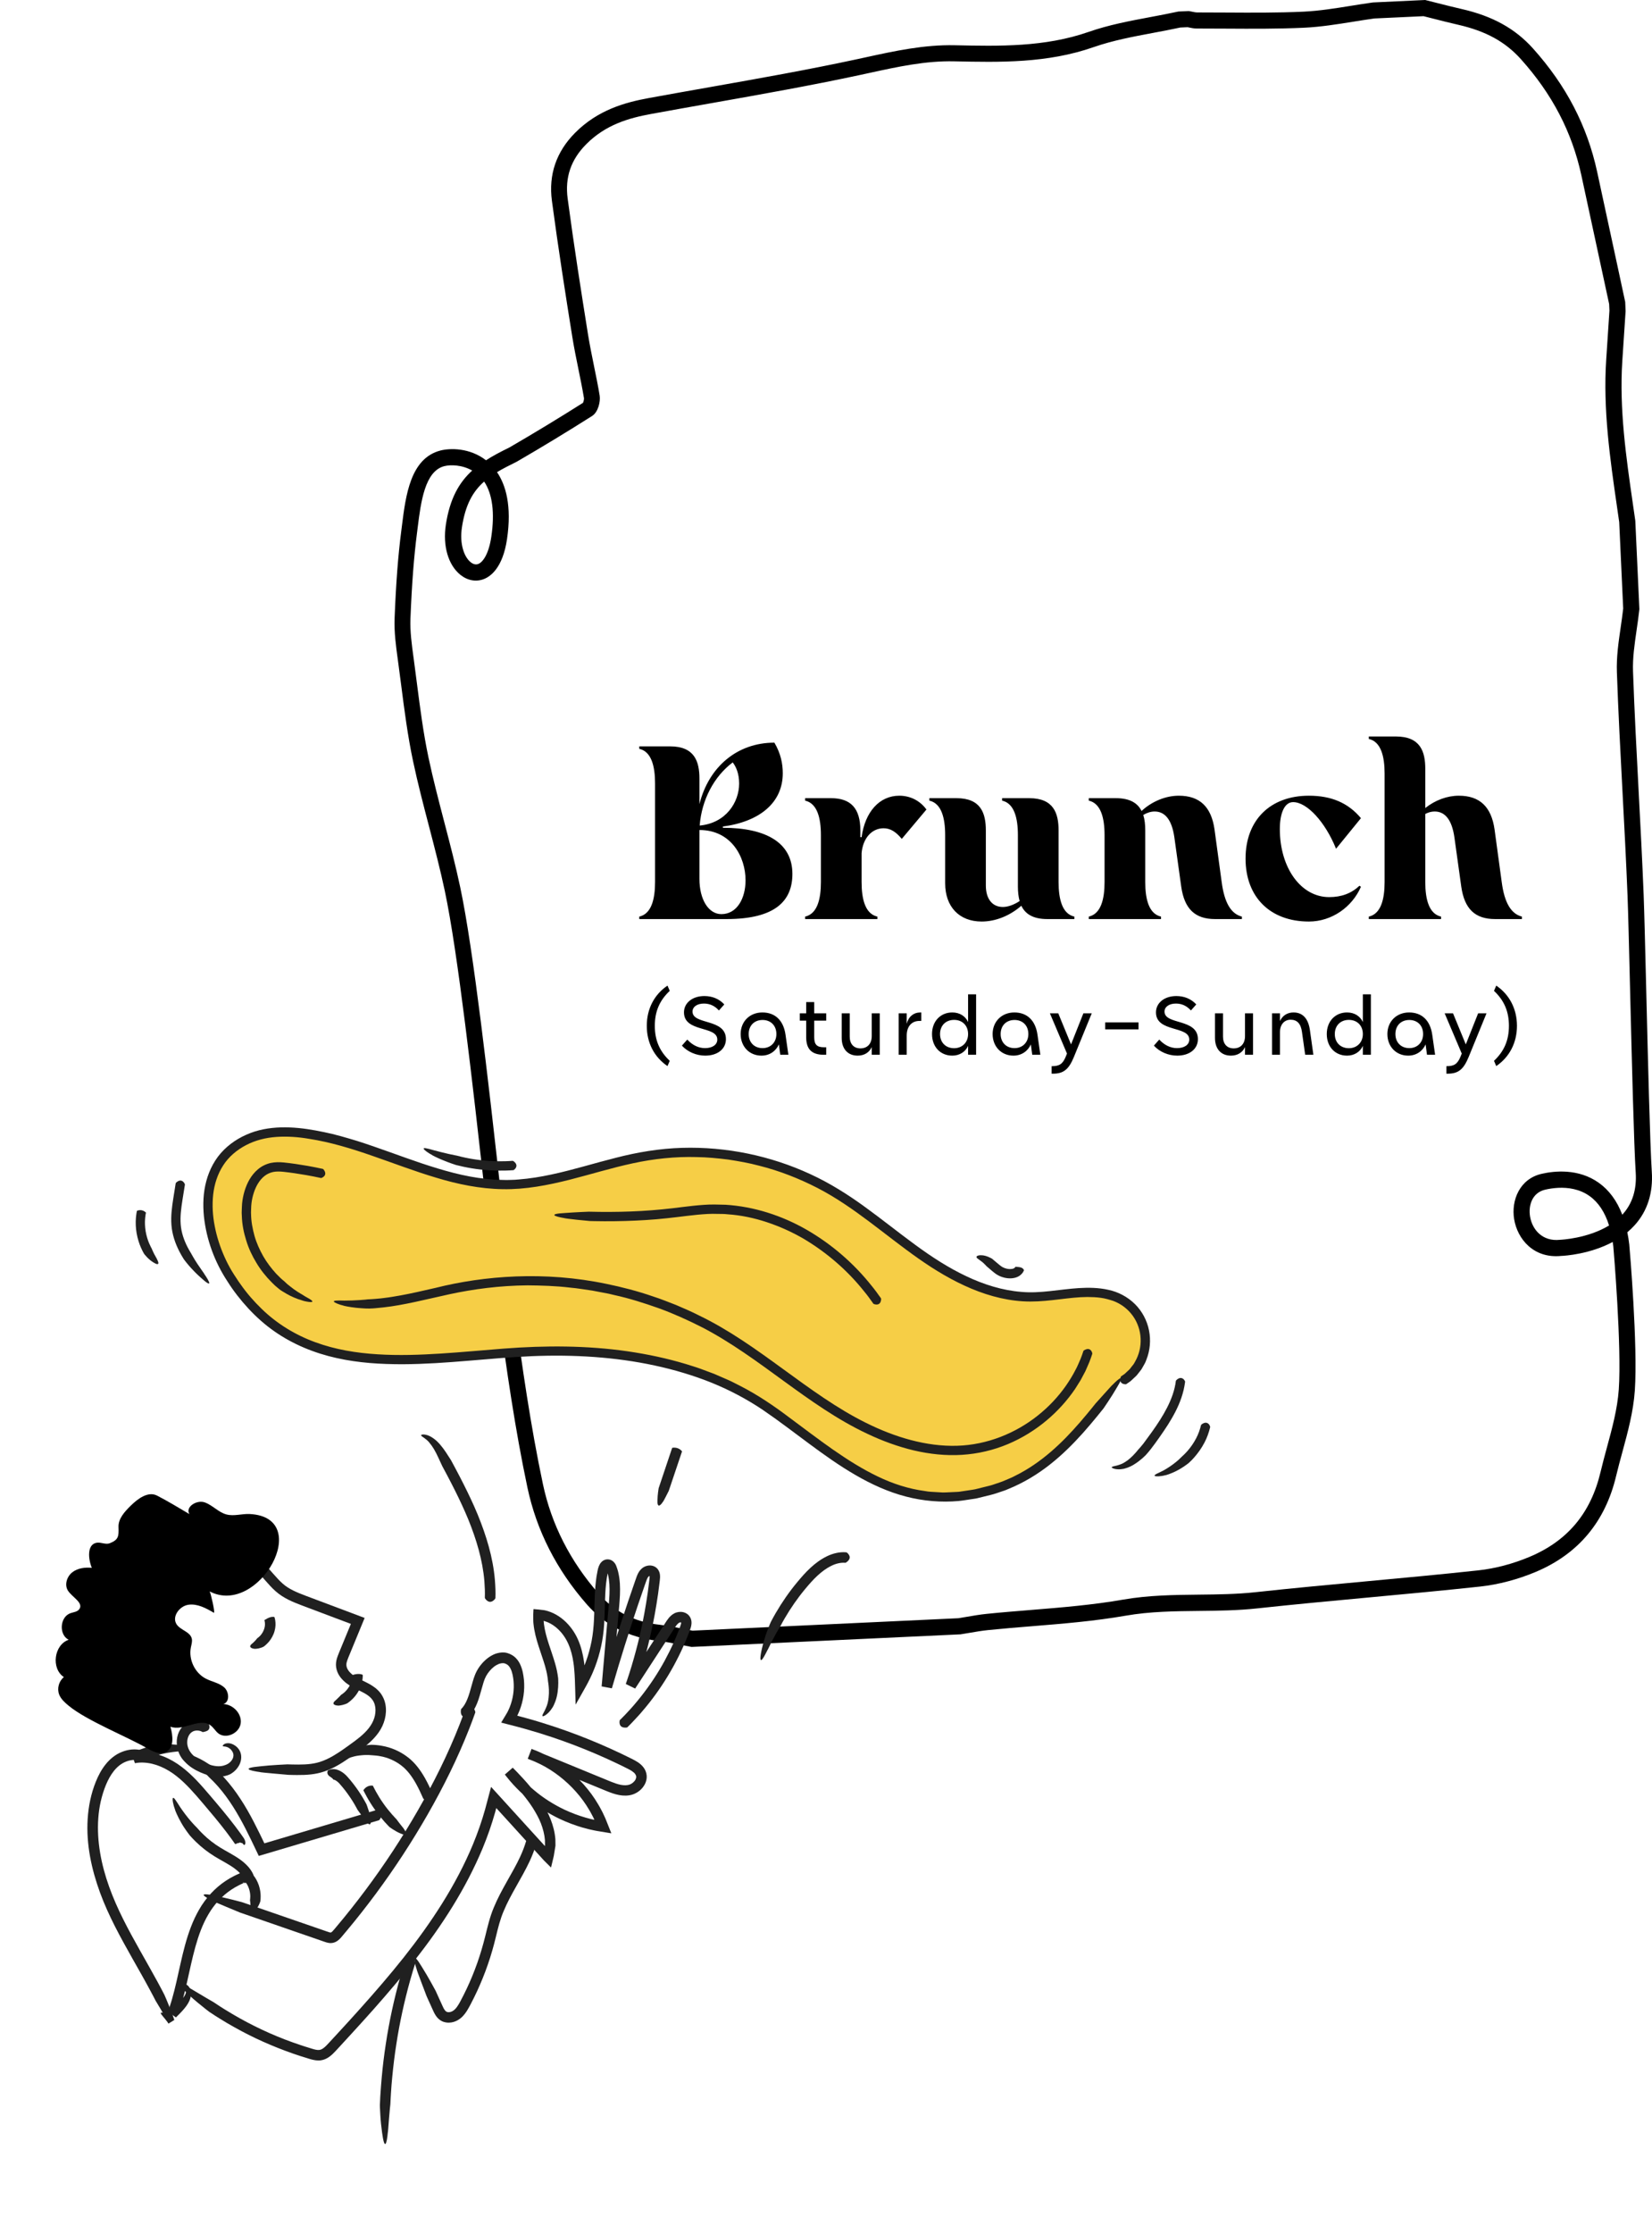 <svg width="268" height="362" viewBox="0 0 268 362" fill="none" xmlns="http://www.w3.org/2000/svg">
<path d="M155.749 264.962L112.197 267L112.052 266.974C111.478 266.868 110.907 266.755 110.333 266.638C109.08 266.385 107.895 266.144 106.696 266.009C102.042 265.478 98.18 263.495 95.211 260.115C90.288 254.507 87.044 248.134 85.565 241.165C83.549 231.646 82.139 221.813 80.914 212.601C80.286 207.882 79.508 200.964 78.611 192.953C76.685 175.814 74.291 154.486 72.162 144.447C71.417 140.935 70.49 137.391 69.597 133.966C68.692 130.513 67.758 126.939 67.003 123.368C66.141 119.308 65.6 115.119 65.081 111.066C64.924 109.858 64.768 108.651 64.605 107.448L64.539 106.965C64.238 104.762 63.925 102.483 64.016 100.211C64.245 94.431 64.583 90.052 65.106 86.014C65.142 85.732 65.179 85.443 65.215 85.15C65.825 80.31 66.581 74.285 71.468 73.034C73.012 72.639 76.195 72.573 78.843 74.618C79.995 73.875 81.267 73.217 82.64 72.544C86.644 70.221 90.659 67.788 94.576 65.308C94.67 65.121 94.761 64.726 94.739 64.561C94.478 62.988 94.15 61.39 93.834 59.842C93.482 58.123 93.119 56.345 92.835 54.571C91.767 47.902 90.546 40.153 89.536 32.559C88.973 28.322 90.237 24.617 93.289 21.54C96.981 17.823 101.388 16.605 105.21 15.906C108.553 15.292 111.954 14.692 115.245 14.11C123.006 12.738 131.032 11.319 138.862 9.636C139.403 9.519 139.941 9.402 140.479 9.285C145.122 8.271 149.925 7.225 154.885 7.335C162.068 7.492 169.494 7.653 176.593 5.176C179.882 4.028 183.311 3.388 186.632 2.766C188.089 2.491 189.597 2.21 191.058 1.891L191.163 1.869L192.842 1.793L192.976 1.815C193.143 1.84 193.31 1.877 193.474 1.91C193.732 1.964 193.979 2.016 194.16 2.016C195.759 2.016 197.387 2.023 198.956 2.034C203.062 2.06 207.313 2.082 211.458 1.891C214.005 1.771 216.614 1.354 219.139 0.947C220.295 0.761 221.486 0.571 222.667 0.406L222.783 0.395L231.209 0L231.394 0.048C231.994 0.198 232.593 0.348 233.196 0.501C234.483 0.827 235.816 1.167 237.124 1.463C242.123 2.601 245.797 4.631 248.685 7.847C254.073 13.847 257.481 20.391 259.102 27.854C260.155 32.705 261.202 37.556 262.245 42.407L263.654 48.955L263.716 50.462L263.553 52.924C263.433 54.776 263.309 56.63 263.186 58.481C262.67 66.292 263.803 74.142 264.904 81.741C265.031 82.611 265.155 83.486 265.282 84.356L265.293 84.481L265.951 98.748L265.94 98.85C265.823 99.944 265.66 101.049 265.507 102.114C265.166 104.459 264.842 106.672 264.922 108.878C265.148 115.335 265.496 121.901 265.831 128.252C266.121 133.758 266.423 139.454 266.645 145.062C266.75 147.733 266.895 153.699 267.066 160.606C267.338 171.727 267.68 185.563 267.967 189.942C268.192 193.406 267.262 196.326 265.198 198.619C264.821 199.04 264.417 199.424 263.996 199.775C264.127 200.423 264.236 201.1 264.319 201.806V201.846C264.381 202.508 265.718 218.129 265.213 225.446C264.977 228.851 264.072 232.177 263.197 235.392C262.848 236.673 262.488 237.997 262.179 239.288C260.417 246.707 256.032 251.939 249.143 254.836C246.207 256.069 243.083 256.892 240.107 257.214C234.116 257.862 228.019 258.425 222.126 258.974C216.16 259.526 209.991 260.1 203.934 260.755C200.777 261.099 197.587 261.132 194.502 261.165C190.593 261.205 186.549 261.249 182.632 261.933C177.585 262.815 172.415 263.236 167.416 263.642C165.076 263.832 162.656 264.029 160.287 264.271C159.288 264.373 158.303 264.542 157.257 264.721C156.774 264.805 156.291 264.889 155.804 264.962L155.735 264.973L155.749 264.962ZM112.375 264.362L155.484 262.347C155.935 262.277 156.381 262.197 156.828 262.12C157.871 261.941 158.947 261.754 160.033 261.644C162.427 261.399 164.862 261.202 167.212 261.011C172.154 260.609 177.262 260.196 182.189 259.332C186.312 258.612 190.462 258.568 194.477 258.524C197.499 258.491 200.624 258.458 203.658 258.129C209.733 257.47 215.913 256.896 221.89 256.343C227.776 255.798 233.861 255.235 239.831 254.587C242.559 254.291 245.433 253.534 248.14 252.396C254.302 249.806 258.066 245.314 259.647 238.663C259.963 237.328 260.33 235.981 260.682 234.683C261.525 231.591 262.394 228.394 262.612 225.248C263.095 218.253 261.783 202.724 261.725 202.08C261.696 201.831 261.663 201.586 261.627 201.348C257.939 203.32 253.917 203.584 253.303 203.609H253.281C248.783 204.07 246.164 200.855 245.637 197.661C245.135 194.628 246.505 191.123 250.095 190.3C252.133 189.832 256.05 189.397 259.36 191.749C261.038 192.942 262.317 194.676 263.178 196.929C263.207 196.896 263.236 196.863 263.266 196.834C264.832 195.089 265.536 192.821 265.358 190.099C265.068 185.669 264.726 171.8 264.45 160.654C264.279 153.758 264.134 147.798 264.029 145.15C263.807 139.56 263.505 133.875 263.215 128.377C262.877 122.015 262.528 115.437 262.303 108.955C262.216 106.511 262.572 104.075 262.917 101.719C263.062 100.709 263.215 99.666 263.327 98.653L262.681 84.653C262.561 83.804 262.437 82.955 262.314 82.107C261.195 74.377 260.039 66.383 260.573 58.295C260.697 56.444 260.817 54.589 260.94 52.738L261.096 50.349L261.046 49.284L259.68 42.952C258.633 38.101 257.59 33.25 256.537 28.403C255.014 21.397 251.806 15.244 246.734 9.596C244.187 6.761 241.041 5.037 236.532 4.009C235.195 3.706 233.847 3.362 232.542 3.029C232.008 2.894 231.474 2.758 230.937 2.623L222.947 2.996C221.813 3.153 220.654 3.34 219.532 3.519C216.934 3.936 214.253 4.368 211.56 4.496C207.353 4.69 203.062 4.668 198.92 4.642C197.354 4.631 195.734 4.624 194.142 4.624C193.692 4.624 193.281 4.54 192.921 4.463C192.834 4.445 192.747 4.427 192.66 4.408L191.479 4.463C190.015 4.781 188.525 5.059 187.083 5.33C183.86 5.934 180.525 6.556 177.422 7.638C169.879 10.273 162.217 10.104 154.801 9.943C150.147 9.841 145.703 10.81 141.002 11.835C140.46 11.952 139.919 12.072 139.378 12.186C131.501 13.876 123.449 15.299 115.667 16.678C112.382 17.26 108.985 17.86 105.65 18.471C102.049 19.133 98.281 20.183 95.102 23.38C92.617 25.879 91.633 28.761 92.09 32.193C93.097 39.758 94.314 47.488 95.379 54.139C95.655 55.858 96.011 57.611 96.356 59.301C96.676 60.87 97.01 62.495 97.279 64.115C97.439 65.077 97.05 66.808 96.051 67.441C92.058 69.972 87.959 72.46 83.868 74.83L83.788 74.874C82.633 75.441 81.579 75.975 80.631 76.546C82.026 78.595 83.065 81.964 82.248 87.429C81.561 92.024 79.614 93.436 78.513 93.872C77.241 94.373 75.85 94.124 74.687 93.191C72.714 91.603 71.809 88.501 72.325 85.092C72.968 80.855 74.465 78.232 76.602 76.286C74.97 75.35 73.096 75.313 72.075 75.573C68.91 76.381 68.278 81.422 67.766 85.472C67.729 85.769 67.693 86.058 67.656 86.347C67.144 90.305 66.814 94.611 66.585 100.31C66.505 102.348 66.799 104.51 67.086 106.599L67.151 107.082C67.315 108.293 67.471 109.507 67.627 110.722C68.143 114.724 68.674 118.858 69.513 122.812C70.258 126.324 71.184 129.865 72.078 133.293C72.983 136.747 73.917 140.321 74.672 143.895C76.827 154.061 79.232 175.459 81.165 192.653C82.062 200.65 82.84 207.557 83.461 212.25C84.678 221.407 86.081 231.182 88.079 240.616C89.46 247.136 92.505 253.113 97.126 258.377C99.688 261.297 102.903 262.939 106.954 263.4C108.262 263.55 109.559 263.81 110.809 264.062C111.318 264.165 111.826 264.267 112.339 264.362H112.375ZM252.798 192.572C251.977 192.612 251.243 192.737 250.687 192.865C248.565 193.351 247.919 195.411 248.22 197.233C248.569 199.329 250.204 201.304 253.06 200.997H253.107L253.154 200.99C253.201 200.99 257.547 200.8 261.035 198.674C260.359 196.516 259.298 194.917 257.867 193.9C256.239 192.744 254.357 192.499 252.794 192.572H252.798ZM78.542 78.072C76.703 79.688 75.49 81.843 74.938 85.487C74.516 88.267 75.341 90.33 76.347 91.139C76.78 91.486 77.198 91.582 77.594 91.428C78.338 91.135 79.283 89.826 79.701 87.042C80.286 83.131 79.886 80.069 78.542 78.072Z" fill="black"/>
<path d="M117.868 149H103.708V148.6C105.668 148.16 106.268 145.8 106.268 143V127C106.268 124.2 105.668 121.84 103.708 121.4V121H108.708C112.668 121 113.468 123.44 113.468 126.24V130.36C114.988 124.32 119.588 120.4 125.628 120.4C126.668 122.16 126.988 123.84 126.988 125.36C126.988 130.12 123.268 133.2 117.268 134V134.2C124.308 134.2 128.548 136.64 128.548 141.68C128.548 146.04 125.788 149 117.868 149ZM113.508 133.84C117.788 133.44 119.908 130.04 119.908 127.04C119.908 125.36 119.388 124.28 118.868 123.6C115.828 125.88 113.828 129.68 113.508 133.84ZM113.468 134.56C113.468 134.72 113.468 134.84 113.468 135V142.48C113.468 145.84 114.948 148.2 117.028 148.2C119.588 148.2 120.948 145.6 120.948 142.72C120.948 138.92 118.628 134.56 113.468 134.56ZM150.294 131.24L146.294 136C145.294 134.8 144.414 134.28 143.334 134.28C141.414 134.28 139.974 135.92 139.774 138.32V143C139.774 145.8 140.374 148.16 142.334 148.6V149H130.614V148.6C132.574 148.16 133.174 145.8 133.174 143V135.4C133.174 132.6 132.574 130.24 130.614 129.8V129.4H134.814C138.054 129.4 139.574 131.08 139.574 134.64V135.72H139.774C140.334 131.64 142.654 129 145.894 129C147.654 129 149.254 129.8 150.294 131.24ZM153.331 143.2V135.4C153.331 132.6 152.731 130.24 150.771 129.8V129.4H155.171C159.131 129.4 159.931 131.84 159.931 134.64V143.56C159.931 145.72 160.971 147.04 162.691 147.04C163.531 147.04 164.491 146.68 165.411 146.08C165.211 145.36 165.131 144.56 165.131 143.76V135.4C165.131 132.6 164.531 130.24 162.571 129.8V129.4H166.971C170.931 129.4 171.731 131.84 171.731 134.64V143C171.731 145.8 172.331 148.16 174.291 148.6V149H169.891C167.531 149 166.291 148.12 165.691 146.84C163.811 148.48 161.491 149.4 159.251 149.4C155.611 149.4 153.331 147 153.331 143.2ZM179.19 143V135.4C179.19 132.6 178.59 130.24 176.63 129.8V129.4H181.03C183.35 129.4 184.59 130.24 185.19 131.48C186.87 129.92 189.11 129 191.23 129C194.63 129 196.51 130.8 197.03 134.48L198.19 143C198.63 146.36 199.71 148.16 201.47 148.6V149H197.11C193.87 149 192.15 147.36 191.63 143.76L190.51 135.72C190.11 132.96 189.03 131.56 187.31 131.56C186.71 131.56 186.07 131.76 185.47 132.12C185.71 132.88 185.79 133.72 185.79 134.64V143C185.79 145.8 186.39 148.16 188.35 148.6V149H176.63V148.6C178.59 148.16 179.19 145.8 179.19 143ZM220.543 143.6L220.783 143.76C219.343 147.08 216.023 149.4 212.343 149.4C206.062 149.4 202.063 145.44 202.063 139.2C202.063 132.96 206.062 129 212.343 129C215.983 129 218.703 130.16 220.783 132.64L216.743 137.6C214.983 133.24 212.023 130.04 209.783 130.04C208.343 130.04 207.623 131.92 207.623 134.4C207.623 140.72 211.062 145.44 215.623 145.44C217.623 145.44 219.223 144.84 220.543 143.6ZM224.62 143V125.4C224.62 122.6 224.02 120.24 222.06 119.8V119.4H226.46C230.42 119.4 231.22 121.84 231.22 124.64V131C232.82 129.72 234.78 129 236.66 129C240.06 129 241.94 130.8 242.46 134.48L243.62 143C244.06 146.36 245.14 148.16 246.9 148.6V149H242.54C239.3 149 237.58 147.36 237.06 143.76L235.94 135.72C235.54 132.96 234.46 131.56 232.74 131.56C232.26 131.56 231.74 131.68 231.22 131.96V143C231.22 145.8 231.82 148.16 233.78 148.6V149H222.06V148.6C224.02 148.16 224.62 145.8 224.62 143Z" fill="black"/>
<path d="M106.228 166.31C106.228 168.634 106.998 170.426 108.65 171.98L108.286 172.834C106.13 171.378 104.926 169.054 104.926 166.31C104.926 163.566 106.13 161.242 108.286 159.786L108.65 160.64C106.998 162.194 106.228 163.986 106.228 166.31ZM117.765 168.466C117.765 170.062 116.407 171.14 114.405 171.14C112.963 171.14 111.535 170.524 110.625 169.516L111.493 168.536C112.347 169.46 113.341 169.922 114.377 169.922C115.567 169.922 116.365 169.376 116.365 168.536C116.365 166.254 110.961 167.416 110.961 164.126C110.961 162.586 112.333 161.48 114.265 161.48C115.553 161.48 116.673 161.942 117.499 162.838L116.631 163.818C115.945 163.062 115.147 162.698 114.195 162.698C113.089 162.698 112.347 163.23 112.347 164C112.347 166.198 117.765 165.064 117.765 168.466ZM120.155 167.64C120.155 165.61 121.625 164.14 123.683 164.14C125.755 164.14 127.113 165.442 127.435 167.766L127.897 171H126.581L126.357 169.32C125.853 170.44 124.817 171.14 123.529 171.14C121.569 171.14 120.155 169.67 120.155 167.64ZM121.457 167.64C121.457 168.998 122.367 169.922 123.711 169.922C125.027 169.922 125.951 168.984 125.951 167.64C125.951 166.268 125.041 165.358 123.711 165.358C122.367 165.358 121.457 166.268 121.457 167.64ZM130.787 164.28V162.46H132.089V164.28H134.035V165.47H132.089V168.158C132.089 169.334 132.523 169.782 133.643 169.782H134.035V171H133.643C131.697 171 130.787 170.104 130.787 168.158V165.47H129.751V164.28H130.787ZM139.137 171.14C137.541 171.14 136.547 170.062 136.547 168.27V164.28H137.849V168.06C137.849 169.25 138.507 169.964 139.585 169.964C140.719 169.964 141.419 169.208 141.419 167.976V164.28H142.721V171H141.419V169.754C141.027 170.622 140.215 171.14 139.137 171.14ZM149.32 164.14H149.46V165.512H149.166C147.878 165.512 147.094 166.422 147.094 167.892V171H145.792V164.28H147.094V165.974C147.388 164.812 148.214 164.14 149.32 164.14ZM151.199 167.64C151.199 165.582 152.557 164.14 154.489 164.14C155.693 164.14 156.617 164.742 157.051 165.694V161.2H158.353V171H157.051V169.558C156.617 170.524 155.665 171.14 154.489 171.14C152.543 171.14 151.199 169.698 151.199 167.64ZM152.501 167.64C152.501 169.012 153.425 169.936 154.783 169.936C156.113 169.936 157.051 168.984 157.051 167.64C157.051 166.268 156.127 165.344 154.783 165.344C153.425 165.344 152.501 166.268 152.501 167.64ZM161.031 167.64C161.031 165.61 162.501 164.14 164.559 164.14C166.631 164.14 167.989 165.442 168.311 167.766L168.773 171H167.457L167.233 169.32C166.729 170.44 165.693 171.14 164.405 171.14C162.445 171.14 161.031 169.67 161.031 167.64ZM162.333 167.64C162.333 168.998 163.243 169.922 164.587 169.922C165.903 169.922 166.827 168.984 166.827 167.64C166.827 166.268 165.917 165.358 164.587 165.358C163.243 165.358 162.333 166.268 162.333 167.64ZM175.754 164.28H177.112L174.214 171.364C173.388 173.366 172.548 174.066 170.812 174.066H170.602V172.848H170.672C171.876 172.848 172.408 172.484 172.898 171.294L173.094 170.804L170.322 164.28H171.68L173.752 169.32L175.754 164.28ZM179.293 166.884V165.75H184.697V166.884H179.293ZM194.334 168.466C194.334 170.062 192.976 171.14 190.974 171.14C189.532 171.14 188.104 170.524 187.194 169.516L188.062 168.536C188.916 169.46 189.91 169.922 190.946 169.922C192.136 169.922 192.934 169.376 192.934 168.536C192.934 166.254 187.53 167.416 187.53 164.126C187.53 162.586 188.902 161.48 190.834 161.48C192.122 161.48 193.242 161.942 194.068 162.838L193.2 163.818C192.514 163.062 191.716 162.698 190.764 162.698C189.658 162.698 188.916 163.23 188.916 164C188.916 166.198 194.334 165.064 194.334 168.466ZM199.692 171.14C198.096 171.14 197.102 170.062 197.102 168.27V164.28H198.404V168.06C198.404 169.25 199.062 169.964 200.14 169.964C201.274 169.964 201.974 169.208 201.974 167.976V164.28H203.276V171H201.974V169.754C201.582 170.622 200.77 171.14 199.692 171.14ZM209.846 164.14C211.33 164.14 212.24 165.12 212.506 167.01L213.066 171H211.736L211.218 167.318C211.036 165.96 210.434 165.316 209.37 165.316C208.348 165.316 207.648 166.114 207.648 167.304V171H206.36V164.28H207.648V165.526C208.054 164.658 208.824 164.14 209.846 164.14ZM215.24 167.64C215.24 165.582 216.598 164.14 218.53 164.14C219.734 164.14 220.658 164.742 221.092 165.694V161.2H222.394V171H221.092V169.558C220.658 170.524 219.706 171.14 218.53 171.14C216.584 171.14 215.24 169.698 215.24 167.64ZM216.542 167.64C216.542 169.012 217.466 169.936 218.824 169.936C220.154 169.936 221.092 168.984 221.092 167.64C221.092 166.268 220.168 165.344 218.824 165.344C217.466 165.344 216.542 166.268 216.542 167.64ZM225.072 167.64C225.072 165.61 226.542 164.14 228.6 164.14C230.672 164.14 232.03 165.442 232.352 167.766L232.814 171H231.498L231.274 169.32C230.77 170.44 229.734 171.14 228.446 171.14C226.486 171.14 225.072 169.67 225.072 167.64ZM226.374 167.64C226.374 168.998 227.284 169.922 228.628 169.922C229.944 169.922 230.868 168.984 230.868 167.64C230.868 166.268 229.958 165.358 228.628 165.358C227.284 165.358 226.374 166.268 226.374 167.64ZM239.795 164.28H241.153L238.255 171.364C237.429 173.366 236.589 174.066 234.853 174.066H234.643V172.848H234.713C235.917 172.848 236.449 172.484 236.939 171.294L237.135 170.804L234.363 164.28H235.721L237.793 169.32L239.795 164.28ZM244.79 166.31C244.79 163.986 244.02 162.194 242.368 160.64L242.732 159.786C244.874 161.242 246.092 163.566 246.092 166.31C246.092 169.054 244.874 171.378 242.732 172.834L242.368 171.98C244.02 170.426 244.79 168.634 244.79 166.31Z" fill="black"/>
<path d="M74.811 277.108C74.811 277.108 74.781 277.141 74.779 277.198C74.757 277.388 74.724 277.666 74.833 277.94C74.944 278.198 75.18 278.456 75.835 278.386C75.856 278.384 75.959 278.354 75.999 278.327C76.657 277.7 77.077 276.919 77.384 276.172C77.458 275.982 77.527 275.792 77.596 275.607L77.62 275.537C77.69 275.336 77.75 275.14 77.81 274.943L78.138 273.792C78.351 273.039 78.543 272.294 78.847 271.745C79.166 271.161 79.616 270.619 80.127 270.22C80.385 270.02 80.659 269.865 80.928 269.755C81.2 269.662 81.461 269.619 81.694 269.636C81.925 269.663 82.133 269.766 82.341 269.905C82.532 270.053 82.695 270.265 82.83 270.537C83.102 271.069 83.24 271.806 83.309 272.513C83.444 273.944 83.23 275.411 82.698 276.748C82.626 276.912 82.564 277.082 82.483 277.239L82.332 277.551L82.025 278.073L81.397 279.111L81.32 279.238C81.32 279.238 81.302 279.262 81.306 279.268L81.342 279.272L81.407 279.295L81.671 279.362L82.198 279.497L84.011 279.966L85.139 280.275C86.64 280.696 88.131 281.153 89.613 281.65C91.998 282.452 94.357 283.349 96.668 284.34C97.826 284.836 98.971 285.351 100.107 285.897C100.677 286.162 101.238 286.447 101.8 286.727C102.338 286.993 102.81 287.284 103.031 287.586C103.246 287.888 103.263 288.141 103.102 288.492C102.932 288.832 102.553 289.164 102.16 289.311C102.057 289.346 101.965 289.372 101.859 289.39C101.742 289.408 101.62 289.42 101.5 289.427C101.253 289.434 101.001 289.41 100.735 289.363C100.209 289.265 99.653 289.064 99.085 288.836L92.043 285.944L88.517 284.497L86.754 283.774L86.316 283.592L86.261 283.57C86.385 283.224 85.112 286.567 85.658 285.154L85.674 285.155L85.698 285.169L85.803 285.212L86.012 285.294C86.291 285.41 86.582 285.507 86.854 285.638C89.084 286.609 91.096 288.056 92.798 289.79C93.646 290.662 94.422 291.609 95.086 292.626C95.412 293.134 95.738 293.653 96.014 294.196C96.165 294.459 96.295 294.736 96.419 295.011L96.427 295.033L95.878 294.911L94.992 294.672C93.816 294.33 92.666 293.898 91.558 293.377C89.794 292.533 88.122 291.481 86.631 290.216C85.874 289.595 85.177 288.907 84.514 288.193C84.192 287.826 83.864 287.464 83.564 287.079L83.337 286.792L83.277 286.722L83.25 286.688C80.699 288.905 82.546 287.305 81.981 287.802L81.992 287.803L82.01 287.826L82.14 287.962L82.667 288.498C84.054 289.935 85.361 291.434 86.417 293.066C86.931 293.889 87.412 294.728 87.753 295.608C88.093 296.489 88.326 297.393 88.402 298.305L88.411 298.984L88.412 299.156L88.409 299.182L88.404 299.229L88.398 299.28L87.403 298.188L83.306 293.688L80.754 290.884L79.732 289.762L79.667 289.692L79.641 289.783L79.593 289.965L79.498 290.33L79.303 291.064L78.697 293.336C78.159 295.256 77.494 297.141 76.735 298.989C73.984 305.629 69.964 311.698 65.479 317.362C63.227 320.194 60.854 322.938 58.428 325.644C57.22 327 55.988 328.338 54.756 329.676L53.829 330.68C53.525 331.009 53.206 331.363 52.922 331.648C52.633 331.938 52.352 332.156 52.094 332.261C51.842 332.362 51.611 332.372 51.238 332.302C50.886 332.234 50.434 332.082 50.006 331.949C49.578 331.815 49.15 331.686 48.723 331.537C47.869 331.255 47.028 330.947 46.189 330.63C44.516 329.985 42.868 329.254 41.266 328.456C39.658 327.651 38.09 326.779 36.568 325.833L35.755 325.325L34.695 324.622C34.695 324.622 34.143 324.301 33.395 323.864C32.649 323.422 31.707 322.857 30.926 322.395C28.328 320.739 29.013 321.795 30.392 323.168C30.304 323.116 31.151 323.904 32.06 324.657C32.968 325.416 33.931 326.15 33.931 326.15L34.978 326.837L35.654 327.26C36.403 327.729 37.164 328.179 37.939 328.609C39.481 329.473 41.057 330.279 42.675 330.996C44.287 331.717 45.933 332.369 47.602 332.951C48.44 333.242 49.281 333.508 50.127 333.764C50.551 333.886 51.045 334.038 51.645 334.046C52.259 334.06 52.904 333.812 53.347 333.499C53.807 333.187 54.147 332.825 54.457 332.496L55.348 331.531L57.118 329.604C58.303 328.317 59.467 327.019 60.633 325.715C62.954 323.095 65.224 320.428 67.386 317.659C71.717 312.148 75.58 306.171 78.304 299.627C79.091 297.72 79.774 295.775 80.331 293.783L80.507 293.12L82.052 294.815L86.149 299.319L87.208 300.482L88.234 301.61L89.216 302.586L89.338 302.705C89.338 302.705 89.384 302.757 89.395 302.753L89.415 302.667L89.498 302.316L89.669 301.611L89.835 300.91L89.946 300.234L90.056 299.558L90.111 299.225L90.109 299.016L90.098 298.175C90.01 297.058 89.729 295.981 89.336 294.969C88.944 293.952 88.411 293.023 87.847 292.128C86.694 290.348 85.317 288.783 83.888 287.295L83.347 286.746L83.212 286.61L83.193 286.592L83.183 286.591C82.614 287.083 84.453 285.461 81.9 287.693L81.932 287.734L81.996 287.809L82.242 288.12C82.563 288.538 82.914 288.929 83.265 289.32C83.978 290.093 84.732 290.833 85.546 291.503C87.15 292.865 88.944 293.994 90.837 294.9C92.029 295.457 93.264 295.925 94.526 296.292C94.845 296.377 95.162 296.471 95.483 296.545L95.966 296.654L96.332 296.734C96.484 296.772 96.637 296.801 96.791 296.824L98.635 297.129L99.096 297.204C99.22 297.255 99.139 297.141 99.121 297.076L99.032 296.857L98.685 295.986C98.45 295.411 98.237 294.817 97.967 294.274C97.83 293.971 97.688 293.672 97.523 293.382C97.222 292.793 96.87 292.23 96.513 291.671C95.787 290.563 94.947 289.536 94.025 288.587C92.174 286.7 89.983 285.128 87.55 284.065C87.254 283.921 86.938 283.811 86.629 283.686L86.399 283.596L86.284 283.552L86.255 283.538L86.239 283.536C86.782 282.112 85.481 285.462 85.626 285.119L85.681 285.141L86.119 285.322L87.882 286.046L91.407 287.492L98.464 290.391C99.072 290.635 99.717 290.877 100.437 291.014C100.799 291.083 101.176 291.116 101.569 291.105C101.763 291.096 101.964 291.078 102.156 291.043C102.358 291.01 102.579 290.947 102.77 290.875C103.558 290.566 104.217 290.022 104.628 289.23C104.826 288.835 104.95 288.354 104.909 287.858C104.868 287.363 104.677 286.897 104.401 286.541C103.843 285.818 103.157 285.487 102.572 285.178C101.994 284.897 101.423 284.605 100.844 284.334C99.687 283.781 98.517 283.252 97.339 282.749C94.984 281.737 92.586 280.824 90.155 280.007C88.648 279.502 87.133 279.032 85.601 278.607L83.982 278.167L83.911 278.148L84.015 277.93C84.111 277.738 84.186 277.538 84.272 277.345C84.902 275.753 85.157 274.024 84.996 272.32C84.902 271.474 84.772 270.623 84.344 269.738C84.128 269.306 83.814 268.867 83.379 268.529C82.946 268.212 82.427 267.968 81.87 267.908C81.317 267.859 80.789 267.959 80.32 268.129C79.86 268.315 79.45 268.559 79.083 268.84C78.359 269.412 77.781 270.107 77.349 270.902C76.906 271.742 76.718 272.545 76.499 273.302L76.18 274.418C76.127 274.6 76.07 274.776 76.008 274.951L75.985 275.011C75.929 275.177 75.869 275.337 75.804 275.491C75.548 276.114 75.233 276.666 74.81 277.066L74.811 277.108Z" fill="#202020"/>
<path d="M77.1 277.626C77.115 277.586 77.117 277.571 77.099 277.506C76.999 277.066 76.596 276.362 75.608 276.956C75.591 276.964 75.516 277.023 75.497 277.057C75.19 277.935 74.859 278.804 74.522 279.673C72.648 284.438 70.355 289.044 67.792 293.499C65.229 297.953 62.408 302.252 59.331 306.37C57.796 308.429 56.197 310.445 54.542 312.406C54.342 312.644 54.116 312.925 53.95 313.094C53.778 313.272 53.67 313.306 53.654 313.304C53.616 313.321 53.383 313.262 53.057 313.14L52.139 312.824L48.472 311.559L39.267 308.382C39.267 308.382 36.763 307.702 34.966 307.356C31.938 306.693 32.977 307.452 34.713 308.266C34.513 308.237 38.924 310.059 38.924 310.059L48.656 313.423L52.262 314.67L52.719 314.828C52.884 314.884 53.08 314.949 53.326 314.988C53.567 315.027 53.886 315.023 54.173 314.931C54.46 314.845 54.686 314.699 54.87 314.553C55.234 314.257 55.439 313.978 55.639 313.74L56.257 313.004C57.902 311.041 59.479 309.028 61.004 306.973C64.048 302.862 66.854 298.566 69.399 294.125C71.94 289.684 74.227 285.082 76.108 280.302C76.452 279.419 76.791 278.53 77.105 277.632L77.1 277.626Z" fill="#202020"/>
<path d="M100.583 278.818C100.553 278.846 100.542 278.855 100.534 278.922C100.442 279.349 100.475 280.183 101.631 280.073C101.651 280.075 101.743 280.05 101.777 280.028C102.071 279.744 102.362 279.449 102.642 279.148C102.927 278.852 103.208 278.551 103.484 278.244L103.688 278.018L103.742 277.961L103.868 277.819L104.158 277.478C104.556 277.023 104.934 276.556 105.308 276.088C106.797 274.201 108.129 272.186 109.285 270.077C109.857 269.022 110.401 267.948 110.885 266.841C111.133 266.29 111.36 265.732 111.582 265.174L111.905 264.33C112.012 264.045 112.141 263.7 112.178 263.245C112.194 263.022 112.184 262.749 112.082 262.461C111.984 262.183 111.815 261.934 111.593 261.741C111.374 261.553 111.077 261.419 110.833 261.365C110.578 261.309 110.333 261.306 110.095 261.336C109.856 261.37 109.624 261.437 109.402 261.552C109.196 261.658 109.02 261.784 108.868 261.922C108.559 262.194 108.342 262.492 108.159 262.758L106.218 265.735L103.424 270.027L102.025 272.17L101.674 272.708L101.63 272.776L101.61 272.81C100.257 272.156 103.45 273.72 103.12 273.556L103.121 273.546L103.129 273.526L103.178 273.37L103.282 273.064C103.424 272.658 103.555 272.245 103.687 271.832C104.74 268.548 105.572 265.19 106.205 261.798C106.411 260.659 106.597 259.516 106.763 258.372L106.985 256.649C107.02 256.351 107.06 256.105 107.079 255.721C107.081 255.523 107.085 255.351 107.013 255.035C106.941 254.76 106.809 254.499 106.619 254.294C106.235 253.879 105.633 253.714 105.061 253.83C104.81 253.879 104.586 253.967 104.372 254.099C104.152 254.24 103.987 254.403 103.848 254.564C103.574 254.898 103.423 255.245 103.304 255.55C103.19 255.855 103.103 256.111 103.008 256.387L101.89 259.648C100.419 264.001 99.044 268.386 97.764 272.803L97.643 273.217L97.641 273.233C97.277 273.174 100.778 273.814 99.296 273.536L99.299 273.51L99.305 273.459L99.318 273.351L99.333 273.139L99.407 272.281L99.555 270.571L99.858 267.145L100.457 260.295C100.555 259.142 100.637 257.957 100.561 256.737C100.522 256.127 100.443 255.512 100.296 254.9L100.239 254.669C100.223 254.583 100.169 254.42 100.126 254.301C100.025 254.043 99.955 253.753 99.817 253.549C99.548 253.126 99.187 252.87 98.734 252.812C98.266 252.757 97.831 252.946 97.531 253.281C97.22 253.621 97.021 254.156 96.929 254.724C96.802 255.315 96.717 255.905 96.653 256.498C96.52 257.678 96.477 258.847 96.447 259.997C96.389 262.36 96.338 264.624 95.808 266.822C95.687 267.372 95.529 267.917 95.367 268.456C95.282 268.728 95.194 268.995 95.095 269.26L94.852 269.905L94.816 269.989C94.816 269.989 94.815 269.999 94.816 269.994L94.817 269.984L94.735 269.348C94.558 268.137 94.259 266.907 93.737 265.745C93.207 264.565 92.435 263.499 91.45 262.642C90.957 262.214 90.4 261.841 89.798 261.551C89.496 261.406 89.181 261.286 88.854 261.185L88.581 261.111C88.445 261.069 88.301 261.047 88.162 261.03C87.884 260.998 87.607 260.955 87.323 260.932L86.899 260.898L86.688 260.873C86.619 260.881 86.52 260.838 86.544 260.94L86.504 261.776C86.504 262.308 86.51 263.019 86.543 263.221C86.605 263.849 86.716 264.468 86.859 265.069C87.147 266.267 87.546 267.399 87.913 268.502C88.099 269.056 88.28 269.599 88.436 270.144C88.518 270.42 88.582 270.678 88.644 270.952L88.67 271.08L88.732 271.359C88.798 271.727 88.859 272.099 88.894 272.468C88.894 272.468 88.894 272.468 88.891 272.494C88.89 272.505 88.919 272.659 88.957 272.914C88.99 273.164 89.032 273.513 89.048 273.912C89.08 274.709 89.004 275.712 88.724 276.499C88.474 277.169 88.231 277.595 88.091 277.85C87.961 278.111 87.958 278.231 88.072 278.239C88.284 278.248 89.043 277.784 89.595 276.867C89.568 276.963 90.058 276.165 90.311 275.119C90.569 274.079 90.591 272.861 90.558 272.34C90.557 272.173 90.548 272.073 90.548 272.073C90.497 271.665 90.434 271.266 90.35 270.865L90.316 270.714L90.268 270.5C90.197 270.215 90.127 269.92 90.044 269.649C89.725 268.537 89.333 267.478 89.001 266.432C88.664 265.39 88.378 264.354 88.248 263.332L88.192 262.777L88.198 262.778L88.354 262.822C88.466 262.851 88.575 262.9 88.691 262.935C89.575 263.273 90.385 263.89 91.032 264.645C91.689 265.411 92.164 266.296 92.498 267.28C92.665 267.769 92.799 268.276 92.9 268.794C92.948 269.055 92.996 269.311 93.033 269.577L93.085 269.974L93.099 270.075L93.114 270.218L93.151 270.613C93.256 271.68 93.283 272.92 93.32 274.162L93.37 276.005L93.375 276.23L93.378 276.34C93.378 276.34 93.403 276.306 93.415 276.292L93.573 276.013L93.941 275.367L94.659 274.094C94.89 273.683 95.125 273.277 95.362 272.819C95.599 272.393 95.827 271.877 96.055 271.397C96.237 270.965 96.475 270.403 96.539 270.212C96.953 269.128 97.277 268.007 97.525 266.877C97.772 265.742 97.924 264.586 98.001 263.436C98.078 262.292 98.1 261.162 98.132 260.048C98.161 258.909 98.204 257.786 98.327 256.689C98.391 256.143 98.465 255.599 98.579 255.069L98.637 255.29C98.755 255.795 98.825 256.314 98.861 256.851C98.929 257.918 98.857 259.027 98.761 260.159L98.162 267.004L97.86 270.429L97.712 272.14L97.637 272.997L97.612 273.208L97.61 273.318L97.604 273.369L97.601 273.395C96.114 273.122 99.628 273.784 99.266 273.71L99.267 273.695L99.389 273.281C100.666 268.89 102.033 264.53 103.495 260.197L104.611 256.956C104.806 256.41 104.975 255.855 105.161 255.653C105.209 255.596 105.25 255.559 105.272 255.546C105.301 255.523 105.35 255.508 105.381 255.506C105.381 255.506 105.386 255.423 105.388 255.674C105.382 255.861 105.333 256.184 105.306 256.458L105.088 258.144C104.93 259.269 104.747 260.385 104.543 261.499C103.93 264.82 103.111 268.106 102.082 271.326C101.956 271.729 101.826 272.131 101.685 272.527L101.582 272.828L101.533 272.979L101.531 272.999L101.524 273.009C101.193 272.85 104.398 274.411 103.045 273.751L103.065 273.712L103.11 273.644L103.46 273.105L104.859 270.962L107.654 266.671L109.575 263.723C109.863 263.276 110.174 263.02 110.335 263.029C110.388 263.019 110.44 263.025 110.476 263.029C110.517 263.039 110.497 263.032 110.501 263.038C110.501 263.038 110.51 263.054 110.501 263.126C110.491 263.391 110.207 264.037 110.015 264.557C109.801 265.096 109.587 265.629 109.348 266.154C108.89 267.212 108.361 268.246 107.814 269.263C106.705 271.288 105.424 273.221 103.99 275.036C103.629 275.49 103.269 275.938 102.889 276.374L102.605 276.701L102.485 276.833L102.437 276.89L102.239 277.112C101.975 277.405 101.706 277.697 101.433 277.978C101.164 278.265 100.886 278.545 100.603 278.82L100.583 278.818Z" fill="#202020"/>
<path d="M86.978 298.968C86.988 298.927 86.995 298.912 86.972 298.842C86.849 298.378 86.385 297.75 85.449 298.387C85.432 298.4 85.368 298.455 85.348 298.49C85.097 299.342 84.77 300.176 84.391 301.003C83.127 303.725 81.317 306.295 80.09 309.288C79.46 310.791 79.097 312.371 78.73 313.858C78.362 315.344 77.936 316.797 77.428 318.236C76.921 319.669 76.344 321.078 75.692 322.453C75.366 323.14 75.02 323.82 74.665 324.488C74.317 325.142 73.944 325.704 73.514 325.982C73.31 326.12 73.055 326.205 72.84 326.216C72.614 326.226 72.463 326.177 72.334 326.073C72.196 325.963 72.04 325.736 71.888 325.426L71.415 324.389L70.664 322.736C70.664 322.736 69.439 320.447 68.457 318.902C66.858 316.245 67.021 317.522 67.622 319.341C67.506 319.176 69.212 323.635 69.212 323.635L70.095 325.587C70.249 325.923 70.402 326.306 70.666 326.723C70.921 327.129 71.374 327.589 71.957 327.783C73.119 328.154 74.201 327.696 74.916 327.028C75.621 326.354 75.999 325.579 76.359 324.911C76.722 324.223 77.064 323.527 77.392 322.825C78.043 321.413 78.629 319.974 79.135 318.504C79.646 317.039 80.078 315.535 80.436 314.042C80.798 312.55 81.142 311.134 81.721 309.798C82.842 307.09 84.598 304.576 85.935 301.721C86.341 300.84 86.704 299.922 86.983 298.968L86.978 298.968Z" fill="#202020"/>
<path d="M78.668 259.047C78.663 259.088 78.668 259.099 78.708 259.156C78.942 259.517 79.545 260.115 80.296 259.232C80.308 259.218 80.359 259.135 80.37 259.095C80.411 258.118 80.363 257.147 80.288 256.178C79.982 252.473 78.874 248.919 77.499 245.553C76.804 243.869 76.02 242.227 75.207 240.613C74.801 239.803 74.383 239.003 73.96 238.207L73.146 236.692C73.146 236.692 72.792 236.149 72.31 235.404C71.813 234.657 71.085 233.7 70.247 233.142C69.548 232.653 68.975 232.554 68.667 232.555C68.352 232.57 68.27 232.649 68.331 232.745C68.46 232.938 69.116 233.218 69.66 233.882C69.62 233.862 69.778 234.027 70.004 234.33C70.229 234.633 70.509 235.094 70.759 235.587C71.01 236.081 71.25 236.616 71.437 237.019C71.625 237.422 71.75 237.692 71.75 237.692L72.597 239.279C73.002 240.057 73.412 240.836 73.8 241.617C74.583 243.181 75.321 244.765 75.984 246.367C77.283 249.578 78.296 252.917 78.58 256.327C78.646 257.233 78.691 258.141 78.653 259.045L78.668 259.047Z" fill="#202020"/>
<path d="M137.15 253.352C137.181 253.356 137.196 253.357 137.243 253.316C137.405 253.225 137.64 253.044 137.769 252.788C137.893 252.531 137.918 252.189 137.443 251.742C137.424 251.724 137.336 251.672 137.29 251.662C136.159 251.56 135.059 251.86 134.118 252.318C132.107 253.314 130.644 254.928 129.35 256.483C128.033 258.062 126.863 259.756 125.831 261.53C125.567 261.995 125.298 262.465 125.055 262.942C125.055 262.942 124.78 263.547 124.468 264.387C124.155 265.227 123.826 266.301 123.621 267.206C123.259 268.734 123.321 269.232 123.521 269.125C123.732 269.019 124.1 268.327 124.523 267.478C124.512 267.576 124.971 266.55 125.512 265.538C126.044 264.52 126.656 263.532 126.656 263.532C126.858 263.143 127.075 262.762 127.292 262.38C128.278 260.69 129.397 259.072 130.653 257.57C131.284 256.814 131.929 256.081 132.62 255.441C133.316 254.803 134.066 254.238 134.857 253.851C135.604 253.489 136.389 253.294 137.138 253.361L137.15 253.352Z" fill="#202020"/>
<path d="M110.637 235.323C110.637 235.323 110.64 235.297 110.613 235.262C110.437 235.028 109.928 234.598 109.122 234.707C109.107 234.705 109.052 234.725 109.04 234.739C109.009 234.829 106.85 241.268 106.85 241.268C106.85 241.268 106.664 242.368 106.662 243.182C106.587 244.535 107.119 244.144 107.567 243.439C107.577 243.529 108.491 241.7 108.491 241.7C108.491 241.7 110.605 235.413 110.636 235.328L110.637 235.323Z" fill="#202020"/>
<path d="M181.853 224.064C188.065 220.491 186.778 211.295 179.506 209.796C175.49 208.97 171.363 210.245 167.265 210.256C161.052 210.269 155.185 207.373 150.06 203.855C144.934 200.337 140.28 196.138 134.917 192.999C125.871 187.701 114.946 185.663 104.617 187.444C97.052 188.749 89.795 192.017 82.122 192.063C70.846 192.124 60.649 185.251 49.472 183.758C46.47 183.359 43.322 183.371 40.529 184.532C31.245 188.392 32.859 199.829 37.141 206.761C47.689 223.828 65.326 220.612 82.586 219.326C97.44 218.222 113.233 220.052 125.326 228.745C136.667 236.896 145.797 246.061 161.038 241.516C170.638 238.653 175.987 230.919 181.872 223.502" fill="#F6CE46"/>
<path d="M181.872 223.137C181.872 223.137 181.832 223.164 181.82 223.22C181.753 223.395 181.695 223.665 181.765 223.913C181.836 224.156 182.039 224.383 182.567 224.419C182.588 224.422 182.672 224.416 182.705 224.399C182.728 224.386 182.944 224.234 183.307 223.989C183.488 223.864 183.668 223.666 183.895 223.463C184.108 223.248 184.383 223.04 184.596 222.736L184.682 222.626L184.811 222.464L185.174 221.995C185.277 221.83 185.371 221.653 185.469 221.481L185.759 220.962C185.858 220.791 185.907 220.593 185.986 220.409C186.572 218.928 186.72 217.265 186.4 215.677C186.085 214.09 185.291 212.577 184.117 211.417C182.943 210.256 181.415 209.44 179.8 209.105C178.208 208.746 176.587 208.728 175.005 208.825C171.839 209.028 168.777 209.723 165.725 209.444C162.663 209.21 159.621 208.264 156.739 206.893C153.846 205.526 151.11 203.749 148.443 201.787C145.77 199.835 143.142 197.716 140.366 195.704C137.601 193.689 134.633 191.807 131.433 190.341C125.051 187.391 117.874 185.876 110.646 186.089C107.033 186.192 103.408 186.796 99.904 187.701C96.392 188.583 92.951 189.668 89.455 190.412C87.71 190.786 85.948 191.076 84.178 191.213L83.514 191.266L82.849 191.287C82.408 191.308 81.964 191.313 81.523 191.288L80.192 191.247C79.747 191.215 79.305 191.158 78.866 191.117C75.317 190.759 71.835 189.74 68.388 188.595C64.939 187.434 61.508 186.108 57.981 184.985C56.207 184.448 54.427 183.916 52.591 183.544C50.762 183.163 48.909 182.852 47.012 182.781C45.121 182.706 43.177 182.864 41.313 183.444C40.386 183.743 39.494 184.134 38.648 184.63C37.807 185.126 37.017 185.723 36.319 186.419C34.909 187.809 33.961 189.618 33.465 191.491C32.957 193.374 32.896 195.318 33.082 197.209C33.485 200.983 34.831 204.601 36.891 207.729C37.881 209.301 39.029 210.772 40.294 212.136C41.56 213.495 42.953 214.749 44.482 215.816C47.53 217.958 51.028 219.375 54.594 220.164C58.169 220.969 61.799 221.175 65.364 221.17C72.508 221.136 79.467 220.145 86.27 219.862C93.078 219.58 99.814 219.998 106.198 221.373C109.39 222.06 112.487 222.982 115.443 224.168C118.388 225.364 121.174 226.844 123.738 228.564C128.872 232.063 133.554 236.108 138.76 239.119C141.355 240.629 144.09 241.874 146.937 242.614C149.777 243.36 152.704 243.598 155.515 243.343C156.218 243.274 156.906 243.146 157.596 243.049C157.937 242.99 158.289 242.969 158.624 242.872C158.958 242.786 159.296 242.706 159.629 242.625C160.292 242.447 160.964 242.322 161.611 242.1C161.937 241.992 162.258 241.884 162.578 241.775L163.062 241.612L163.529 241.417C166.038 240.406 168.314 239.018 170.321 237.437C172.333 235.856 174.09 234.094 175.687 232.314C176.48 231.42 177.243 230.523 177.974 229.628C178.059 229.528 178.139 229.423 178.218 229.327C178.389 229.118 178.536 228.931 178.658 228.784C178.902 228.484 179.037 228.312 179.037 228.312C179.037 228.312 180.345 226.408 181.158 225C182.596 222.658 181.659 223.305 180.467 224.528C180.507 224.449 179.829 225.2 179.133 225.974C178.443 226.744 177.735 227.527 177.735 227.527C177.735 227.527 177.601 227.694 177.362 227.99C177.302 228.061 177.24 228.148 177.167 228.233C177.131 228.276 177.094 228.324 177.057 228.372L176.996 228.443C176.741 228.752 176.485 229.062 176.224 229.376C175.883 229.79 175.533 230.197 175.176 230.61C172.341 233.874 168.989 237.129 164.685 239.256C164.16 239.544 163.598 239.755 163.042 239.997C162.491 240.251 161.902 240.417 161.325 240.621C160.751 240.841 160.139 240.946 159.535 241.11C159.234 241.185 158.927 241.264 158.626 241.338C158.325 241.417 158.019 241.491 157.706 241.528C157.085 241.622 156.458 241.715 155.831 241.809C155.516 241.871 155.198 241.865 154.877 241.885C154.557 241.9 154.237 241.914 153.917 241.929C153.597 241.939 153.276 241.969 152.953 241.962C152.631 241.945 152.31 241.923 151.983 241.906C151.336 241.862 150.684 241.858 150.042 241.726C147.446 241.385 144.86 240.56 142.385 239.362C139.899 238.173 137.503 236.66 135.129 235.009C132.755 233.353 130.403 231.553 127.978 229.755C125.58 227.945 122.975 226.173 120.179 224.734C119.473 224.39 118.783 223.996 118.052 223.686C117.327 223.371 116.597 223.056 115.867 222.736C115.122 222.455 114.371 222.179 113.621 221.898C112.871 221.622 112.092 221.406 111.329 221.155C108.238 220.224 105.045 219.541 101.786 219.071C95.268 218.129 88.511 218.11 81.722 218.635C78.335 218.896 74.941 219.223 71.523 219.439C68.11 219.655 64.666 219.778 61.237 219.559C57.811 219.351 54.379 218.792 51.157 217.605C47.933 216.434 44.936 214.616 42.458 212.202C41.215 211.002 40.064 209.692 39.063 208.26C38.795 207.915 38.562 207.543 38.323 207.176C38.09 206.81 37.829 206.45 37.617 206.076C37.177 205.335 36.772 204.562 36.421 203.769C35.714 202.183 35.168 200.517 34.841 198.814C34.502 197.114 34.399 195.369 34.583 193.668C34.771 191.973 35.303 190.329 36.213 188.927C37.114 187.519 38.439 186.416 39.939 185.637C41.451 184.849 43.123 184.439 44.854 184.318C46.58 184.202 48.346 184.32 50.096 184.619C53.607 185.161 57.039 186.211 60.444 187.398C63.85 188.575 67.236 189.88 70.736 190.922C74.223 191.983 77.862 192.733 81.556 192.79C85.259 192.858 88.882 192.145 92.366 191.269C95.857 190.384 99.249 189.325 102.67 188.594C106.081 187.856 109.543 187.489 112.992 187.585C114.717 187.605 116.43 187.779 118.128 187.988C119.82 188.249 121.508 188.541 123.152 188.984C126.458 189.81 129.621 191.058 132.605 192.587C138.575 195.672 143.563 200.229 148.994 204.033C151.714 205.944 154.567 207.656 157.607 208.926C160.637 210.194 163.883 211.003 167.15 211.005C170.417 211.006 173.466 210.283 176.412 210.268C177.148 210.271 177.869 210.303 178.578 210.402C179.293 210.491 179.953 210.699 180.607 210.906C181.892 211.385 182.992 212.24 183.769 213.317C184.546 214.395 184.987 215.705 185.042 217.016C185.103 218.328 184.782 219.642 184.14 220.752C184.061 220.889 183.992 221.037 183.898 221.167L183.598 221.544L183.524 221.64L183.488 221.688L183.419 221.779C183.254 222.031 183.016 222.191 182.844 222.369C182.658 222.53 182.518 222.702 182.366 222.799C182.065 223.003 181.884 223.123 181.867 223.137L181.872 223.137Z" fill="#202020"/>
<path d="M141.684 211.35C141.707 211.379 141.711 211.39 141.771 211.407C142.136 211.549 142.877 211.641 142.944 210.621C142.946 210.6 142.94 210.521 142.923 210.488C142.43 209.793 141.938 209.099 141.393 208.445C138.509 204.814 134.94 201.734 130.923 199.405C126.904 197.086 122.359 195.604 117.686 195.312C116.52 195.285 115.346 195.236 114.187 195.33C113.029 195.408 111.886 195.54 110.753 195.679C108.495 195.973 106.271 196.198 104.017 196.325C101.768 196.453 99.514 196.497 97.257 196.472L95.512 196.44C95.512 196.44 93.226 196.527 91.608 196.656C88.867 196.804 89.925 197.21 91.615 197.492C91.525 197.502 92.537 197.636 93.573 197.747C94.611 197.848 95.669 197.951 95.669 197.951L96.397 197.969L98.039 197.989C100.288 197.996 102.539 197.937 104.79 197.793C107.034 197.66 109.295 197.387 111.498 197.113C112.599 196.981 113.693 196.869 114.786 196.809C115.327 196.773 115.869 196.785 116.416 196.797C116.957 196.808 117.502 196.793 118.042 196.862C120.206 197.006 122.351 197.461 124.415 198.146C126.48 198.832 128.479 199.729 130.37 200.828C134.122 203.058 137.493 205.963 140.217 209.398C140.744 210.024 141.213 210.695 141.688 211.361L141.684 211.35Z" fill="#202020"/>
<path d="M52.062 190.978C52.098 190.982 52.108 190.983 52.162 190.963C52.529 190.824 53.121 190.397 52.486 189.587C52.472 189.57 52.416 189.516 52.381 189.502C51.556 189.321 50.724 189.161 49.896 189.012C48.617 188.789 47.361 188.6 46.041 188.461C45.37 188.398 44.646 188.381 43.902 188.544C43.161 188.713 42.458 189.059 41.886 189.535C40.724 190.495 40.064 191.806 39.665 193.116C39.468 193.777 39.336 194.455 39.272 195.137C39.242 195.478 39.24 195.812 39.221 196.149C39.217 196.315 39.203 196.486 39.209 196.654L39.233 197.157C39.274 198.504 39.541 199.835 39.945 201.108C40.332 202.391 40.909 203.612 41.606 204.748C42.291 205.898 43.133 206.947 44.077 207.893L44.447 208.254C44.541 208.344 44.624 208.437 44.729 208.517L45.323 209.015C45.323 209.015 45.444 209.102 45.651 209.251C45.864 209.391 46.172 209.568 46.519 209.771C47.223 210.177 48.161 210.584 48.965 210.809C49.295 210.931 49.587 210.981 49.817 211.024C50.052 211.067 50.227 211.087 50.362 211.088C50.627 211.098 50.712 211.045 50.666 210.951C50.619 210.857 50.447 210.722 50.194 210.567C49.941 210.407 49.599 210.252 49.255 210.023C49.342 210.044 48.466 209.592 47.663 209.007C47.258 208.719 46.879 208.388 46.582 208.16C46.31 207.904 46.126 207.731 46.126 207.731C45.951 207.58 45.769 207.444 45.599 207.283L44.837 206.531C44.032 205.648 43.298 204.696 42.7 203.655C42.117 202.611 41.614 201.518 41.289 200.368C40.975 199.22 40.743 198.039 40.731 196.853C40.703 196.557 40.738 196.259 40.741 195.961C40.755 195.666 40.753 195.368 40.797 195.081C40.865 194.504 40.989 193.934 41.168 193.386C41.52 192.295 42.104 191.278 42.931 190.638C43.344 190.316 43.812 190.11 44.31 190.002C44.813 189.899 45.38 189.913 45.968 189.971C47.174 190.102 48.421 190.29 49.638 190.501C50.451 190.643 51.258 190.8 52.067 190.978L52.062 190.978Z" fill="#202020"/>
<path d="M177.195 219.479C177.204 219.443 177.211 219.428 177.192 219.369C177.103 218.967 176.729 218.38 175.856 218.92C175.84 218.928 175.776 218.978 175.762 219.008C175.732 219.046 175.511 219.908 174.955 221.09L174.905 221.204L174.862 221.298C174.767 221.538 174.646 221.764 174.526 221.989C174.063 222.911 173.508 223.812 172.899 224.69C171.666 226.441 170.138 228.078 168.354 229.492C164.802 232.322 160.175 234.254 155.232 234.39C150.273 234.529 145.2 233.016 140.505 230.681C135.783 228.348 131.424 225.144 127.043 221.958C122.672 218.773 118.204 215.562 113.321 213.225C112.126 212.605 110.88 212.099 109.659 211.559C108.41 211.089 107.187 210.57 105.923 210.176C103.43 209.31 100.896 208.663 98.389 208.145C88.333 206.038 78.523 206.814 70.645 208.793C68.671 209.245 66.793 209.683 65.001 210.01C64.552 210.094 64.11 210.172 63.675 210.236C63.238 210.31 62.808 210.369 62.385 210.419C61.96 210.479 61.543 210.524 61.132 210.554C61.063 210.562 61 210.565 60.937 210.573C60.673 210.599 60.446 210.615 60.257 210.624C59.885 210.643 59.67 210.649 59.67 210.649C59.67 210.649 59.532 210.664 59.299 210.694C59.067 210.714 58.736 210.738 58.362 210.767C57.608 210.825 56.65 210.853 55.851 210.854C54.505 210.806 54.06 210.858 54.171 211.033C54.282 211.192 54.942 211.488 55.79 211.687C55.696 211.686 56.714 211.91 57.776 212.019C58.307 212.081 58.843 212.097 59.251 212.129C59.657 212.135 59.928 212.141 59.928 212.141C59.928 212.141 60.149 212.13 60.542 212.113C60.642 212.109 60.748 212.096 60.863 212.088C61.28 212.048 61.735 212.002 62.221 211.955C65.51 211.589 69.089 210.662 72.957 209.815C76.818 208.984 81.059 208.421 85.579 208.382C87.836 208.406 90.162 208.465 92.519 208.752C93.703 208.849 94.882 209.07 96.085 209.232C96.683 209.344 97.279 209.461 97.877 209.573L98.781 209.746L99.679 209.961C102.092 210.484 104.487 211.25 106.877 212.094C109.265 212.964 111.61 214.021 113.92 215.195C118.526 217.583 122.808 220.731 127.126 223.878C131.44 227.014 135.861 230.178 140.725 232.455C143.142 233.605 145.665 234.522 148.239 235.141C150.815 235.741 153.459 236.025 156.057 235.859C158.654 235.699 161.184 235.093 163.494 234.126C165.806 233.155 167.906 231.846 169.74 230.317C171.573 228.789 173.14 227.041 174.408 225.18C174.709 224.704 175.014 224.234 175.299 223.761C175.561 223.269 175.816 222.783 176.076 222.302C176.168 222.093 176.26 221.885 176.346 221.686C176.931 220.439 177.164 219.522 177.199 219.484L177.195 219.479Z" fill="#202020"/>
<path d="M192.258 224.031C192.263 223.99 192.264 223.979 192.234 223.924C192.061 223.528 191.558 223.061 190.835 223.749C190.823 223.763 190.775 223.82 190.761 223.85C190.67 224.622 190.482 225.383 190.227 226.131C189.249 228.955 187.345 231.529 185.51 234.008C185.233 234.361 184.943 234.698 184.644 235.023C184.644 235.023 184.312 235.454 183.802 235.974C183.552 236.237 183.245 236.498 182.923 236.753C182.593 236.98 182.247 237.216 181.902 237.353C181.316 237.587 180.889 237.668 180.643 237.717C180.391 237.782 180.31 237.845 180.369 237.925C180.433 238.001 180.641 238.098 180.962 238.162C181.285 238.215 181.721 238.235 182.181 238.138C182.086 238.189 183.226 237.952 184.152 237.304C185.105 236.7 185.878 235.893 185.878 235.893C186.165 235.582 186.427 235.263 186.684 234.939C187.193 234.294 187.65 233.643 188.107 232.997C188.565 232.346 189.018 231.684 189.452 231.004C190.312 229.638 191.112 228.202 191.647 226.621C191.932 225.788 192.144 224.92 192.253 224.035L192.258 224.031Z" fill="#202020"/>
<path d="M196.319 231.365C196.324 231.324 196.325 231.314 196.306 231.254C196.177 230.837 195.731 230.326 194.93 230.926C194.913 230.934 194.86 230.991 194.846 231.02C194.664 231.766 194.406 232.503 194.044 233.186C193.66 233.924 193.182 234.615 192.633 235.245C192.35 235.571 192.033 235.874 191.717 236.165C191.717 236.165 191.622 236.259 191.458 236.412C191.376 236.491 191.281 236.584 191.17 236.691C191.054 236.787 190.926 236.897 190.782 237.016C190.221 237.483 189.449 238.008 188.758 238.387C188.459 238.529 188.21 238.651 188.01 238.758C187.806 238.849 187.646 238.924 187.533 238.995C187.303 239.13 187.251 239.217 187.338 239.28C187.503 239.388 188.239 239.38 189.101 239.152C189.017 239.2 190.048 238.908 191.013 238.38C191.263 238.257 191.494 238.112 191.713 237.976C191.937 237.846 192.137 237.702 192.307 237.581C192.479 237.455 192.621 237.352 192.719 237.28C192.811 237.202 192.869 237.156 192.869 237.156L193.333 236.715L193.764 236.243C194.396 235.524 194.943 234.732 195.392 233.882C195.814 233.091 196.112 232.239 196.324 231.366L196.319 231.365Z" fill="#202020"/>
<path d="M29.996 192.056C30 192.019 30.002 192.004 29.977 191.954C29.821 191.591 29.354 191.03 28.585 191.713C28.573 191.727 28.519 191.788 28.505 191.818L28.111 194.293C27.897 195.672 27.696 197.12 27.813 198.616C27.929 200.117 28.418 201.563 29.085 202.863C29.31 203.301 29.553 203.721 29.813 204.133C29.813 204.133 30.163 204.623 30.687 205.227C31.211 205.831 31.905 206.544 32.52 207.086C34.562 208.948 34.08 207.895 33.121 206.504C33.193 206.559 32.588 205.752 32.029 204.904C31.465 204.06 30.985 203.169 30.985 203.169C30.783 202.848 30.598 202.513 30.423 202.179C29.823 201.013 29.41 199.774 29.314 198.5C29.214 197.22 29.385 195.893 29.601 194.535L29.995 192.066L29.996 192.056Z" fill="#202020"/>
<path d="M23.687 196.619C23.687 196.619 23.689 196.599 23.662 196.569C23.478 196.396 22.995 196.021 22.283 196.267C22.272 196.271 22.222 196.296 22.21 196.31C22.207 196.336 22.101 196.794 22.047 197.471C21.988 198.153 22.008 199.058 22.166 199.938C22.318 200.822 22.599 201.67 22.872 202.281C23.145 202.892 23.377 203.274 23.377 203.274C23.377 203.274 23.553 203.509 23.823 203.791C24.092 204.078 24.466 204.404 24.811 204.617C25.383 204.997 25.634 204.995 25.683 204.844C25.738 204.684 25.596 204.385 25.417 204.04C25.456 204.061 25.208 203.682 25 203.277C24.898 203.077 24.808 202.863 24.732 202.713C24.667 202.554 24.628 202.445 24.628 202.445C24.628 202.445 24.579 202.366 24.502 202.221C24.436 202.073 24.325 201.866 24.214 201.608C23.987 201.096 23.758 200.38 23.631 199.635C23.504 198.894 23.488 198.136 23.539 197.573C23.585 197.004 23.67 196.628 23.677 196.613L23.687 196.619Z" fill="#202020"/>
<path d="M83.284 189.699C83.321 189.698 83.337 189.695 83.383 189.653C83.714 189.415 84.122 188.831 83.293 188.244C83.279 188.232 83.21 188.197 83.174 188.193C82.367 188.26 81.551 188.274 80.743 188.268C78.972 188.238 77.204 188.042 75.473 187.677C75.03 187.583 74.588 187.479 74.153 187.36C74.153 187.36 74.015 187.334 73.786 187.286C73.556 187.244 73.23 187.174 72.858 187.094C72.115 186.934 71.183 186.694 70.408 186.488C69.106 186.106 68.67 186.045 68.735 186.245C68.802 186.431 69.372 186.868 70.138 187.281C70.046 187.26 70.966 187.739 71.954 188.131C72.934 188.538 73.971 188.868 73.971 188.868C74.372 188.962 74.767 189.066 75.17 189.15C76.998 189.542 78.857 189.749 80.728 189.78C81.583 189.787 82.44 189.772 83.299 189.706L83.284 189.699Z" fill="#202020"/>
<path d="M166.116 205.961C166.116 205.961 166.124 205.931 166.104 205.887C166.041 205.749 165.894 205.581 165.663 205.501C165.434 205.412 165.121 205.407 164.792 205.368C164.781 205.367 164.735 205.361 164.729 205.366C164.717 205.38 164.702 205.509 164.452 205.636C164.197 205.768 163.588 205.796 163.047 205.602C162.766 205.506 162.545 205.386 162.32 205.214C162.076 205.029 161.843 204.829 161.639 204.654C161.232 204.298 160.927 204.054 160.927 204.054C160.927 204.054 160.707 203.924 160.374 203.78C160.046 203.637 159.583 203.494 159.191 203.501C158.864 203.483 158.653 203.547 158.535 203.617C158.417 203.687 158.393 203.762 158.421 203.838C158.476 203.991 158.716 204.124 158.956 204.303C158.924 204.305 159.227 204.481 159.501 204.727C159.775 204.973 160.047 205.282 160.047 205.282C160.047 205.282 160.3 205.484 160.706 205.844C160.91 206.02 161.156 206.236 161.454 206.454C161.78 206.701 162.189 206.911 162.602 207.042C163.421 207.311 164.352 207.341 165.097 206.996C165.471 206.831 165.739 206.549 165.899 206.343C166.04 206.12 166.109 205.976 166.111 205.961L166.116 205.961Z" fill="#202020"/>
<path d="M32.024 252.818C32.02 252.896 32.022 252.927 32.062 253.031C32.136 253.202 32.263 253.368 32.409 253.458C32.56 253.544 32.713 253.577 32.848 253.541C32.988 253.505 33.108 253.415 33.228 253.283C33.346 253.161 33.471 252.988 33.65 252.935C33.666 252.932 33.719 252.923 33.724 252.923C33.725 252.913 33.731 252.861 33.799 252.77C33.877 252.685 33.983 252.583 34.124 252.495C34.401 252.314 34.765 252.189 35.106 252.13C35.249 252.11 35.365 252.103 35.511 252.11C35.681 252.124 35.853 252.124 36.028 252.144C36.375 252.174 36.712 252.235 37.054 252.301C37.731 252.443 38.394 252.667 39.029 252.95C39.664 253.233 40.258 253.595 40.815 254.01C41.372 254.425 41.859 254.905 42.353 255.448C43.329 256.518 44.303 257.827 45.74 258.752C47.147 259.658 48.647 260.137 50.04 260.676L56.923 263.268L55.21 267.42C55.069 267.774 54.921 268.101 54.775 268.507C54.629 268.902 54.495 269.377 54.501 269.905C54.503 270.427 54.656 270.946 54.882 271.379C55.112 271.819 55.414 272.178 55.738 272.487C56.343 273.07 57.077 273.49 57.744 273.813C58.405 274.136 59.035 274.418 59.548 274.766C60.066 275.108 60.442 275.507 60.661 275.997C60.891 276.489 60.953 277.075 60.893 277.669C60.778 278.877 60.118 279.968 59.174 280.896C58.245 281.826 57.056 282.621 55.899 283.456C54.744 284.271 53.581 285.017 52.347 285.483C51.132 285.962 49.809 286.073 48.41 286.071L47.425 286.06L46.619 286.038C46.619 286.038 44.028 286.147 42.208 286.356C39.121 286.637 40.342 287.046 42.243 287.3C42.041 287.334 46.8 287.74 46.8 287.74L47.586 287.759L47.982 287.764L48.259 287.765C48.614 287.765 48.974 287.765 49.336 287.75C50.059 287.72 50.804 287.651 51.548 287.487C52.293 287.324 53.016 287.075 53.69 286.762C55.047 286.139 56.229 285.311 57.368 284.5C58.491 283.692 59.684 282.872 60.713 281.75C61.222 281.189 61.687 280.565 62.029 279.827C62.364 279.104 62.571 278.319 62.61 277.499C62.642 276.684 62.503 275.822 62.082 275.052C61.679 274.264 61.001 273.678 60.35 273.268C59.689 272.851 59.029 272.56 58.426 272.265C57.829 271.975 57.327 271.666 56.91 271.267C56.454 270.838 56.197 270.359 56.193 269.899C56.172 269.453 56.485 268.791 56.778 268.073L58.521 263.841L58.952 262.795L59.061 262.532L59.112 262.402L59.141 262.337C59.141 262.337 59.162 262.293 59.126 262.289L58.596 262.091L56.991 261.485L54.871 260.689L50.627 259.095C49.203 258.553 47.802 258.081 46.657 257.341C45.53 256.624 44.647 255.477 43.598 254.315C43.076 253.737 42.487 253.152 41.829 252.662C41.172 252.173 40.47 251.746 39.726 251.414C38.982 251.081 38.204 250.818 37.399 250.65C36.996 250.567 36.592 250.498 36.183 250.466C35.977 250.442 35.774 250.439 35.568 250.42C35.334 250.408 35.076 250.425 34.843 250.46C34.257 250.559 33.713 250.745 33.2 251.072C32.941 251.234 32.692 251.445 32.462 251.711C32.237 251.987 32.034 252.381 32.007 252.837L32.024 252.818Z" fill="#202020"/>
<path d="M32.863 280.793C32.863 280.793 32.892 280.813 32.946 280.803C33.112 280.765 33.378 280.723 33.628 280.591C33.751 280.522 33.868 280.415 33.934 280.251C33.996 280.081 34.014 279.837 33.874 279.513C33.866 279.491 33.805 279.39 33.763 279.354C32.682 278.69 31.261 278.654 30.16 279.407C28.028 280.984 28.405 284.05 29.924 285.559C30.655 286.36 31.552 286.908 32.464 287.318C33.373 287.712 34.363 288.036 35.464 288.04C36.085 288.04 36.745 287.929 37.36 287.626C37.36 287.626 37.548 287.533 37.818 287.324C38.088 287.116 38.451 286.783 38.732 286.294C39.018 285.816 39.21 285.154 39.105 284.495C38.999 283.799 38.563 283.283 38.113 282.98C37.33 282.45 36.63 282.592 36.369 282.765C36.092 282.946 36.094 283.067 36.194 283.105C36.303 283.154 36.51 283.121 36.761 283.208C37.008 283.278 37.306 283.454 37.54 283.732C37.5 283.717 37.651 283.855 37.776 284.12C37.834 284.252 37.877 284.414 37.875 284.57C37.872 284.731 37.832 284.935 37.748 285.114C37.585 285.481 37.252 285.786 36.972 285.952C36.686 286.116 36.476 286.17 36.476 286.17C36.191 286.288 35.824 286.344 35.469 286.344C34.728 286.346 33.921 286.106 33.157 285.766C32.398 285.426 31.699 284.979 31.186 284.418C30.931 284.137 30.718 283.825 30.583 283.501C30.452 283.194 30.373 282.845 30.372 282.495C30.36 281.795 30.649 281.113 31.129 280.804C31.581 280.466 32.353 280.473 32.862 280.799L32.863 280.793Z" fill="#202020"/>
<path d="M44.509 262.163C44.509 262.163 44.501 262.141 44.46 262.136C44.327 262.11 44.103 262.11 43.838 262.188C43.574 262.262 43.268 262.419 42.947 262.622C42.935 262.631 42.896 262.657 42.889 262.667C42.893 262.678 42.965 262.864 42.982 263.168C43.009 263.469 42.95 263.89 42.783 264.288C42.621 264.687 42.361 265.042 42.131 265.266C41.901 265.49 41.726 265.6 41.726 265.6C41.726 265.6 41.645 265.715 41.512 265.867C41.379 266.024 41.191 266.205 41.009 266.377C40.689 266.616 40.542 266.797 40.595 266.965C40.64 267.117 40.894 267.266 41.225 267.295C41.196 267.317 41.581 267.326 41.978 267.237C42.171 267.192 42.362 267.12 42.514 267.075C42.651 267.013 42.746 266.967 42.746 266.967C42.746 266.967 42.814 266.917 42.934 266.832C43.039 266.735 43.21 266.609 43.378 266.425C43.732 266.075 44.125 265.531 44.375 264.913C44.635 264.296 44.732 263.603 44.69 263.071C44.658 262.54 44.532 262.186 44.524 262.17L44.509 262.163Z" fill="#202020"/>
<path d="M58.87 271.56C58.87 271.56 58.872 271.539 58.827 271.523C58.583 271.375 57.971 271.298 57.238 271.541C57.227 271.545 57.178 271.565 57.166 271.574C57.165 271.584 57.179 271.826 57.117 272.174C57.06 272.522 56.907 272.984 56.66 273.399C56.418 273.814 56.093 274.183 55.821 274.412C55.548 274.647 55.342 274.763 55.342 274.763C55.342 274.763 55.238 274.887 55.079 275.046C54.924 275.21 54.707 275.409 54.513 275.6C54.168 275.873 54.041 276.067 54.111 276.227C54.177 276.375 54.45 276.496 54.778 276.503C54.748 276.531 55.136 276.514 55.529 276.419C55.722 276.374 55.918 276.303 56.064 276.257C56.207 276.196 56.3 276.16 56.3 276.16C56.3 276.16 56.373 276.116 56.493 276.031C56.608 275.94 56.784 275.82 56.966 275.648C57.349 275.317 57.794 274.811 58.129 274.224C58.47 273.637 58.693 272.979 58.774 272.462C58.866 271.945 58.852 271.578 58.848 271.562L58.87 271.56Z" fill="#202020"/>
<path d="M39.356 304.05C39.3 303.908 39.257 303.788 39.213 303.673C39.213 303.673 39.199 303.698 39.186 303.722C39.13 303.804 39.044 303.914 38.971 304.047C38.909 304.17 38.809 304.356 38.866 304.494C38.907 304.634 39.008 304.75 39.131 304.864C39.224 305 39.349 305.14 39.633 305.252C39.654 305.254 39.75 305.281 39.863 305.247L39.957 305.206C39.957 305.206 39.951 305.216 40.075 305.131C40.167 305.064 40.245 304.974 40.303 304.876L40.343 304.802L40.358 304.768C40.372 304.738 40.381 304.703 40.391 304.662C40.441 304.506 40.443 304.224 40.306 304.01C40.245 303.904 40.166 303.821 40.094 303.766C40.033 303.712 39.934 303.664 39.949 303.671L39.894 303.648C39.825 303.619 39.744 303.594 39.672 303.586C39.579 303.575 39.507 303.567 39.47 303.568L39.409 303.56L39.398 303.564L39.072 303.63L39.061 303.634L39.039 303.642L38.956 303.68L38.615 303.833C38.389 303.937 38.158 304.035 37.94 304.155C37.722 304.276 37.496 304.385 37.282 304.512L36.646 304.907C34.849 306.084 33.366 307.732 32.31 309.571C31.244 311.409 30.557 313.395 30.013 315.367C29.474 317.345 29.074 319.328 28.627 321.275C28.403 322.245 28.165 323.209 27.893 324.148L27.757 324.602L27.634 324.984C27.551 325.241 27.47 325.492 27.372 325.742C27.372 325.742 27.329 325.893 27.257 326.151L28.538 327.063C28.822 326.778 29.308 326.323 29.81 325.74C30.3 325.166 30.832 324.414 30.959 323.594C31.034 323.138 30.975 322.745 30.85 322.475C30.809 322.334 30.723 322.23 30.666 322.135C30.609 322.039 30.544 321.969 30.482 321.92C30.252 321.705 30.137 321.707 30.118 321.82C30.078 321.935 30.173 322.155 30.191 322.444C30.226 322.73 30.197 323.061 30.038 323.392C30.04 323.33 29.881 323.802 29.339 324.328C28.822 324.862 28.014 325.431 27.488 325.828L28.769 326.74C28.934 326.358 29.042 326.104 29.042 326.104L29.308 325.306C29.393 325.023 29.449 324.858 29.611 324.276C29.887 323.301 30.121 322.327 30.34 321.355C30.781 319.413 31.173 317.492 31.695 315.621C32.217 313.757 32.862 311.948 33.818 310.338C34.758 308.725 36.027 307.34 37.571 306.325L38.128 305.978C38.319 305.87 38.518 305.768 38.708 305.665C38.898 305.557 39.101 305.471 39.305 305.38L39.608 305.243L39.685 305.211L39.702 305.202L39.712 305.203L39.712 305.198C39.782 305.186 39.098 305.319 39.386 305.264L39.412 305.267C39.412 305.267 39.438 305.27 39.422 305.269C39.419 305.294 39.425 305.206 39.425 305.159L39.444 304.995L39.481 304.675C39.459 304.558 39.569 304.414 39.526 304.43C39.497 304.406 39.39 304.205 39.34 304.053L39.356 304.05Z" fill="#202020"/>
<path d="M40.536 303.406C40.536 303.406 40.521 303.394 40.478 303.409C40.212 303.493 39.742 303.902 39.429 304.607C39.428 304.622 39.407 304.667 39.405 304.677C39.415 304.684 39.591 304.829 39.805 305.1C40.024 305.366 40.259 305.769 40.4 306.213C40.547 306.653 40.606 307.125 40.602 307.474C40.597 307.823 40.555 308.048 40.555 308.048C40.555 308.048 40.579 308.202 40.601 308.419C40.627 308.636 40.641 308.924 40.657 309.187C40.643 309.614 40.711 309.836 40.877 309.886C41.033 309.936 41.294 309.81 41.514 309.575C41.515 309.612 41.753 309.316 41.93 308.966C42.023 308.794 42.092 308.609 42.155 308.47C42.203 308.33 42.235 308.234 42.235 308.234C42.235 308.234 42.245 308.152 42.262 308.008C42.268 307.868 42.286 307.661 42.284 307.416C42.289 306.925 42.199 306.273 41.99 305.648C41.781 305.024 41.448 304.436 41.124 304.043C40.806 303.641 40.535 303.416 40.52 303.404L40.536 303.406Z" fill="#202020"/>
<path d="M39.547 304.61C39.56 304.638 39.564 304.648 39.624 304.671C39.791 304.759 40.048 304.877 40.341 304.875C40.619 304.861 40.947 304.732 41.106 304.088C41.109 304.067 41.121 303.959 41.1 303.915C40.631 302.848 39.791 302.081 38.979 301.485C37.886 300.704 36.744 300.158 35.737 299.534C34.734 298.92 33.796 298.195 32.953 297.37C32.596 297.026 32.248 296.661 31.927 296.284C31.927 296.284 31.481 295.856 30.934 295.218C30.382 294.585 29.736 293.731 29.238 292.989C28.827 292.356 28.565 291.924 28.383 291.694C28.197 291.458 28.087 291.414 28.038 291.518C27.941 291.72 28.071 292.529 28.422 293.457C28.358 293.371 28.798 294.472 29.411 295.525C30.012 296.587 30.795 297.566 30.795 297.566C31.109 297.916 31.434 298.262 31.771 298.589C32.703 299.497 33.737 300.296 34.847 300.98C35.953 301.657 37.054 302.193 37.978 302.86C38.67 303.364 39.255 303.939 39.548 304.605L39.547 304.61Z" fill="#202020"/>
<path d="M60.49 289.506C60.49 289.506 60.477 289.484 60.43 289.484C60.147 289.451 59.479 289.492 58.993 290.166C58.986 290.181 58.955 290.229 58.957 290.251C58.97 290.273 59.171 290.698 59.508 291.302C59.839 291.904 60.316 292.685 60.846 293.421C61.37 294.161 61.946 294.86 62.398 295.367C62.85 295.869 63.173 296.189 63.173 296.189C63.173 296.189 63.408 296.367 63.748 296.585C64.088 296.802 64.527 297.057 64.916 297.217C66.204 297.807 65.994 297.151 65.503 296.482C65.548 296.498 65.227 296.121 64.918 295.73C64.609 295.339 64.312 294.928 64.312 294.928C64.312 294.928 63.15 293.759 62.203 292.395C61.724 291.718 61.29 291.009 60.99 290.457C60.684 289.905 60.499 289.518 60.492 289.496L60.49 289.506Z" fill="#202020"/>
<path d="M68.662 291.576C68.678 291.614 68.687 291.626 68.746 291.659C69.114 291.9 69.899 292.154 70.212 291.037C70.215 291.017 70.231 290.924 70.22 290.887C69.836 290.017 69.433 289.14 68.949 288.279C68.235 287.021 67.348 285.774 66.105 284.841C64.888 283.915 63.458 283.293 61.969 283.035C61.408 282.928 60.839 282.877 60.266 282.867C60.266 282.867 59.555 282.878 58.633 283.088C57.708 283.277 56.6 283.737 55.814 284.292C55.466 284.502 55.224 284.74 55.017 284.909C54.822 285.095 54.693 285.262 54.601 285.382C54.421 285.627 54.423 285.742 54.536 285.755C54.773 285.783 55.438 285.407 56.287 285.11C56.212 285.174 57.194 284.725 58.278 284.602C58.547 284.581 58.818 284.54 59.07 284.528C59.326 284.526 59.561 284.522 59.765 284.52C60.169 284.547 60.443 284.568 60.443 284.568C60.851 284.601 61.261 284.628 61.663 284.711C62.906 284.925 64.082 285.449 65.07 286.196C66.053 286.933 66.822 287.988 67.466 289.129C67.902 289.905 68.29 290.739 68.665 291.592L68.662 291.576Z" fill="#202020"/>
<path d="M61.465 295.106C61.503 295.095 61.519 295.091 61.557 295.033C61.847 294.697 62.19 293.949 61.126 293.5C61.106 293.493 61.02 293.467 60.978 293.473L58.274 294.278L42.889 298.843L42.15 297.31C41.834 296.668 41.513 296.025 41.181 295.386C40.516 294.107 39.803 292.844 39.001 291.628C38.204 290.407 37.314 289.233 36.319 288.145L35.924 287.729C35.827 287.623 35.724 287.522 35.621 287.422C35.415 287.22 35.209 287.018 34.996 286.826C34.996 286.826 34.479 286.39 33.712 285.893C32.952 285.392 31.93 284.849 31.042 284.541C30.298 284.251 29.788 284.154 29.488 284.13C29.188 284.105 29.087 284.161 29.132 284.266C29.227 284.48 29.896 284.872 30.659 285.4C30.563 285.373 31.509 285.943 32.369 286.67C33.235 287.382 34.014 288.22 34.014 288.22C34.207 288.399 34.389 288.582 34.576 288.766L34.846 289.048L35.059 289.277L35.396 289.65C36.285 290.662 37.081 291.758 37.812 292.908C38.544 294.059 39.212 295.259 39.841 296.486C40.155 297.103 40.464 297.718 40.766 298.343L41.982 300.882L58.756 295.906L61.46 295.105L61.465 295.106Z" fill="#202020"/>
<path d="M38.138 298.933C38.138 298.933 38.148 298.935 38.174 298.938C38.23 298.944 38.27 298.959 38.316 298.928C38.35 298.901 38.453 298.824 38.586 298.808C38.642 298.815 38.685 298.804 38.745 298.785C38.821 298.758 38.889 298.713 38.932 298.703C38.954 298.695 38.974 298.697 39.017 298.734C39.046 298.753 39.028 298.777 39.183 298.784L39.276 298.795C39.276 298.795 39.295 298.808 39.305 298.814L39.357 298.862C39.494 298.983 39.567 299.21 39.71 299.055C39.733 299.042 39.806 298.904 39.81 298.827C39.813 298.712 39.795 298.595 39.767 298.482C39.738 298.374 39.681 298.237 39.634 298.148C39.587 298.059 39.525 297.963 39.489 297.912L39.386 297.764L38.97 297.178C38.692 296.79 38.408 296.407 38.118 296.029C36.816 294.316 35.431 292.682 34.054 291.069C32.677 289.457 31.244 287.786 29.446 286.427C27.658 285.074 25.467 284.087 23.085 284.053C22.788 284.055 22.494 284.062 22.198 284.095C22.051 284.104 21.902 284.133 21.753 284.153L21.642 284.171L21.588 284.18L21.573 284.178L21.567 284.183C21.085 282.769 22.218 286.112 22.102 285.764L22.124 285.757L22.29 285.677C22.739 285.453 23.199 285.267 23.673 285.098L23.929 285.008C23.989 284.983 24.054 284.965 24.113 284.946L24.487 284.833C24.74 284.769 24.988 284.693 25.245 284.64C25.245 284.64 25.826 284.447 26.645 284.277C27.459 284.101 28.514 283.958 29.402 283.906C29.738 283.893 30.021 283.884 30.262 283.876L30.39 283.317C28.851 283.09 29.183 283.463 30.177 283.976L30.358 283.188C30.081 283.108 29.762 283.024 29.413 282.968C29.519 282.954 28.34 282.769 27.116 282.798C25.888 282.805 24.645 283.04 24.645 283.04C24.365 283.112 24.086 283.178 23.814 283.267C23.522 283.358 23.365 283.402 22.738 283.636C22.481 283.732 22.223 283.842 21.97 283.953C21.843 284.007 21.721 284.071 21.594 284.129L21.407 284.216L21.362 284.237L21.34 284.25C22.422 287.441 21.644 285.131 21.884 285.843L21.894 285.845L21.979 285.834C22.427 285.756 22.889 285.726 23.351 285.754C25.213 285.852 27.045 286.699 28.579 287.901C30.139 289.112 31.476 290.663 32.825 292.246C34.179 293.835 35.512 295.416 36.761 297.055C37.041 297.422 37.316 297.793 37.585 298.169L37.984 298.733L38.082 298.875C38.113 298.92 38.113 298.92 38.122 298.937C38.127 298.937 38.093 298.954 38.209 298.905L38.224 298.907L38.226 298.897C38.247 298.889 38.029 298.973 38.122 298.937L38.122 298.932L38.138 298.933Z" fill="#202020"/>
<path d="M22.622 285.419C22.653 285.427 22.663 285.434 22.713 285.403C22.884 285.324 23.138 285.208 23.325 284.989C23.497 284.775 23.621 284.429 23.224 283.897C23.21 283.88 23.13 283.803 23.086 283.782C21.953 283.472 20.783 283.611 19.775 284.02C18.692 284.441 17.787 285.217 17.113 286.067C16.428 286.927 15.934 287.886 15.544 288.853C14.765 290.782 14.353 292.832 14.222 294.878C13.96 298.992 14.847 303.047 16.225 306.825C17.617 310.626 19.572 314.123 21.511 317.571C22.484 319.292 23.464 320.999 24.388 322.73L24.88 323.655L25.259 324.383C25.259 324.383 25.586 324.933 26.037 325.674C26.254 326.049 26.507 326.471 26.755 326.896C26.881 327.109 27.008 327.323 27.129 327.535C27.189 327.641 27.256 327.743 27.317 327.844L27.331 327.862L27.329 327.872C28.86 326.929 27.757 327.609 28.1 327.398L28.068 327.363L27.997 327.303L27.854 327.182C27.233 326.65 26.747 326.426 26.461 326.33C26.169 326.238 26.06 326.277 26.084 326.39C26.13 326.614 26.689 327.144 27.205 327.868C27.185 327.855 27.212 327.895 27.27 327.98C27.283 328.002 27.301 328.025 27.319 328.053L27.328 328.065L27.327 328.07C29.229 326.894 27.856 327.746 28.278 327.482L28.271 327.455L28.252 327.395C28.225 327.314 28.193 327.227 28.158 327.123C28.018 326.721 27.821 326.171 27.598 325.622C27.169 324.518 26.677 323.416 26.677 323.416L26.299 322.683L25.567 321.313C24.63 319.596 23.664 317.906 22.714 316.219C20.817 312.849 18.981 309.455 17.704 305.877C16.426 302.308 15.679 298.525 15.944 294.798C16.068 292.939 16.48 291.113 17.171 289.404C17.52 288.563 17.942 287.767 18.485 287.095C19.029 286.422 19.675 285.893 20.43 285.6C21.154 285.304 21.956 285.231 22.643 285.421L22.622 285.419Z" fill="#202020"/>
<path d="M40.481 245.453C39.235 245.396 37.961 245.841 36.75 245.527C35.439 245.186 34.485 244.014 33.201 243.566C31.918 243.118 30.025 244.301 30.724 245.463C29.231 244.578 27.032 243.256 25.48 242.468C24.017 241.723 22.358 242.969 21.189 244.121C20.215 245.082 19.169 246.212 19.224 247.576C19.282 249.081 19.218 249.631 17.816 250.188C17.148 250.454 16.393 249.995 15.685 250.11C14.105 250.369 14.286 252.697 14.896 254.177C13.78 254.073 12.584 254.22 11.709 254.916C10.834 255.612 10.42 256.962 11.036 257.895C11.74 258.964 13.613 259.862 12.85 260.895C12.534 261.323 11.93 261.356 11.429 261.532C9.704 262.134 9.513 265.014 11.138 265.841C8.751 266.657 8.259 270.504 10.366 271.894C9.544 272.544 9.219 273.753 9.601 274.727C9.895 275.471 10.524 276.025 11.143 276.536C14.079 278.963 20.619 281.546 23.918 283.456C24.847 283.993 25.986 284.513 26.941 284.025C28.28 283.331 28.06 281.379 27.645 279.931C29.744 280.731 32.373 278.382 34.173 279.726C34.648 280.079 34.939 280.63 35.401 281.002C36.647 281.999 38.793 281.013 39.04 279.435C39.288 277.856 37.824 276.317 36.233 276.261C37.293 275.952 37.191 274.281 36.363 273.552C35.535 272.823 34.36 272.649 33.382 272.138C31.611 271.215 30.579 269.059 30.96 267.099C31.054 266.614 31.227 266.118 31.11 265.64C30.834 264.522 29.275 264.292 28.646 263.331C27.84 262.099 29.108 260.373 30.562 260.163C32.017 259.952 33.415 260.716 34.685 261.455C34.959 261.612 34.19 258.25 34.01 257.999C41.956 262.166 51.039 245.944 40.475 245.452L40.481 245.453Z" fill="black"/>
<path d="M53.225 287.006C53.191 287.028 53.175 287.036 53.157 287.102C53.055 287.304 53.093 287.601 53.273 287.8C53.44 288.023 53.803 288.138 54.029 288.431C54.025 288.42 54.029 288.431 54.033 288.442C54.033 288.442 54.033 288.442 54.044 288.485C54.05 288.522 54.043 288.49 54.052 288.502C54.068 288.498 54.209 288.504 54.429 288.629C54.537 288.689 54.657 288.771 54.776 288.873C54.838 288.922 54.894 288.976 54.955 289.035L55.039 289.123L55.145 289.245C55.436 289.567 55.727 289.93 56.014 290.292C56.575 291.026 57.085 291.795 57.438 292.39C57.791 292.985 57.994 293.395 57.994 293.395C57.994 293.395 58.698 294.375 59.247 295.081C60.099 296.314 60.264 295.665 60.111 294.702C60.148 294.743 60.015 294.185 59.84 293.632C59.665 293.074 59.454 292.512 59.454 292.512C59.454 292.512 59.228 292.078 58.854 291.444C58.479 290.811 57.933 289.99 57.33 289.214C57.026 288.824 56.716 288.443 56.406 288.099C56.081 287.711 55.648 287.358 55.24 287.138C54.824 286.906 54.348 286.777 53.932 286.812C53.515 286.847 53.256 287.009 53.24 287.018L53.225 287.006Z" fill="#202020"/>
<path d="M67.368 318.299C67.378 318.258 67.385 318.243 67.361 318.183C67.238 317.757 66.816 317.044 65.848 317.682C65.831 317.696 65.761 317.756 65.742 317.79C65.453 318.696 65.185 319.604 64.926 320.518C63.936 324.066 63.148 327.669 62.596 331.315C62.315 333.135 62.09 334.962 61.927 336.801C61.84 337.72 61.775 338.636 61.714 339.553L61.684 340.029L61.666 340.45L61.626 341.286C61.626 341.286 61.638 341.94 61.696 342.823C61.739 343.705 61.854 344.815 61.982 345.727C62.398 348.814 62.754 347.556 62.919 345.66C62.939 345.756 63.015 344.622 63.108 343.469C63.16 342.89 63.213 342.307 63.249 341.867C63.3 341.43 63.329 341.136 63.329 341.136L63.367 340.326C63.379 340.045 63.39 339.859 63.425 339.336C63.477 338.449 63.549 337.565 63.638 336.678C63.809 334.908 64.021 333.142 64.299 331.39C64.836 327.877 65.604 324.397 66.558 320.976C66.809 320.081 67.076 319.188 67.358 318.298L67.368 318.299Z" fill="#202020"/>
</svg>
